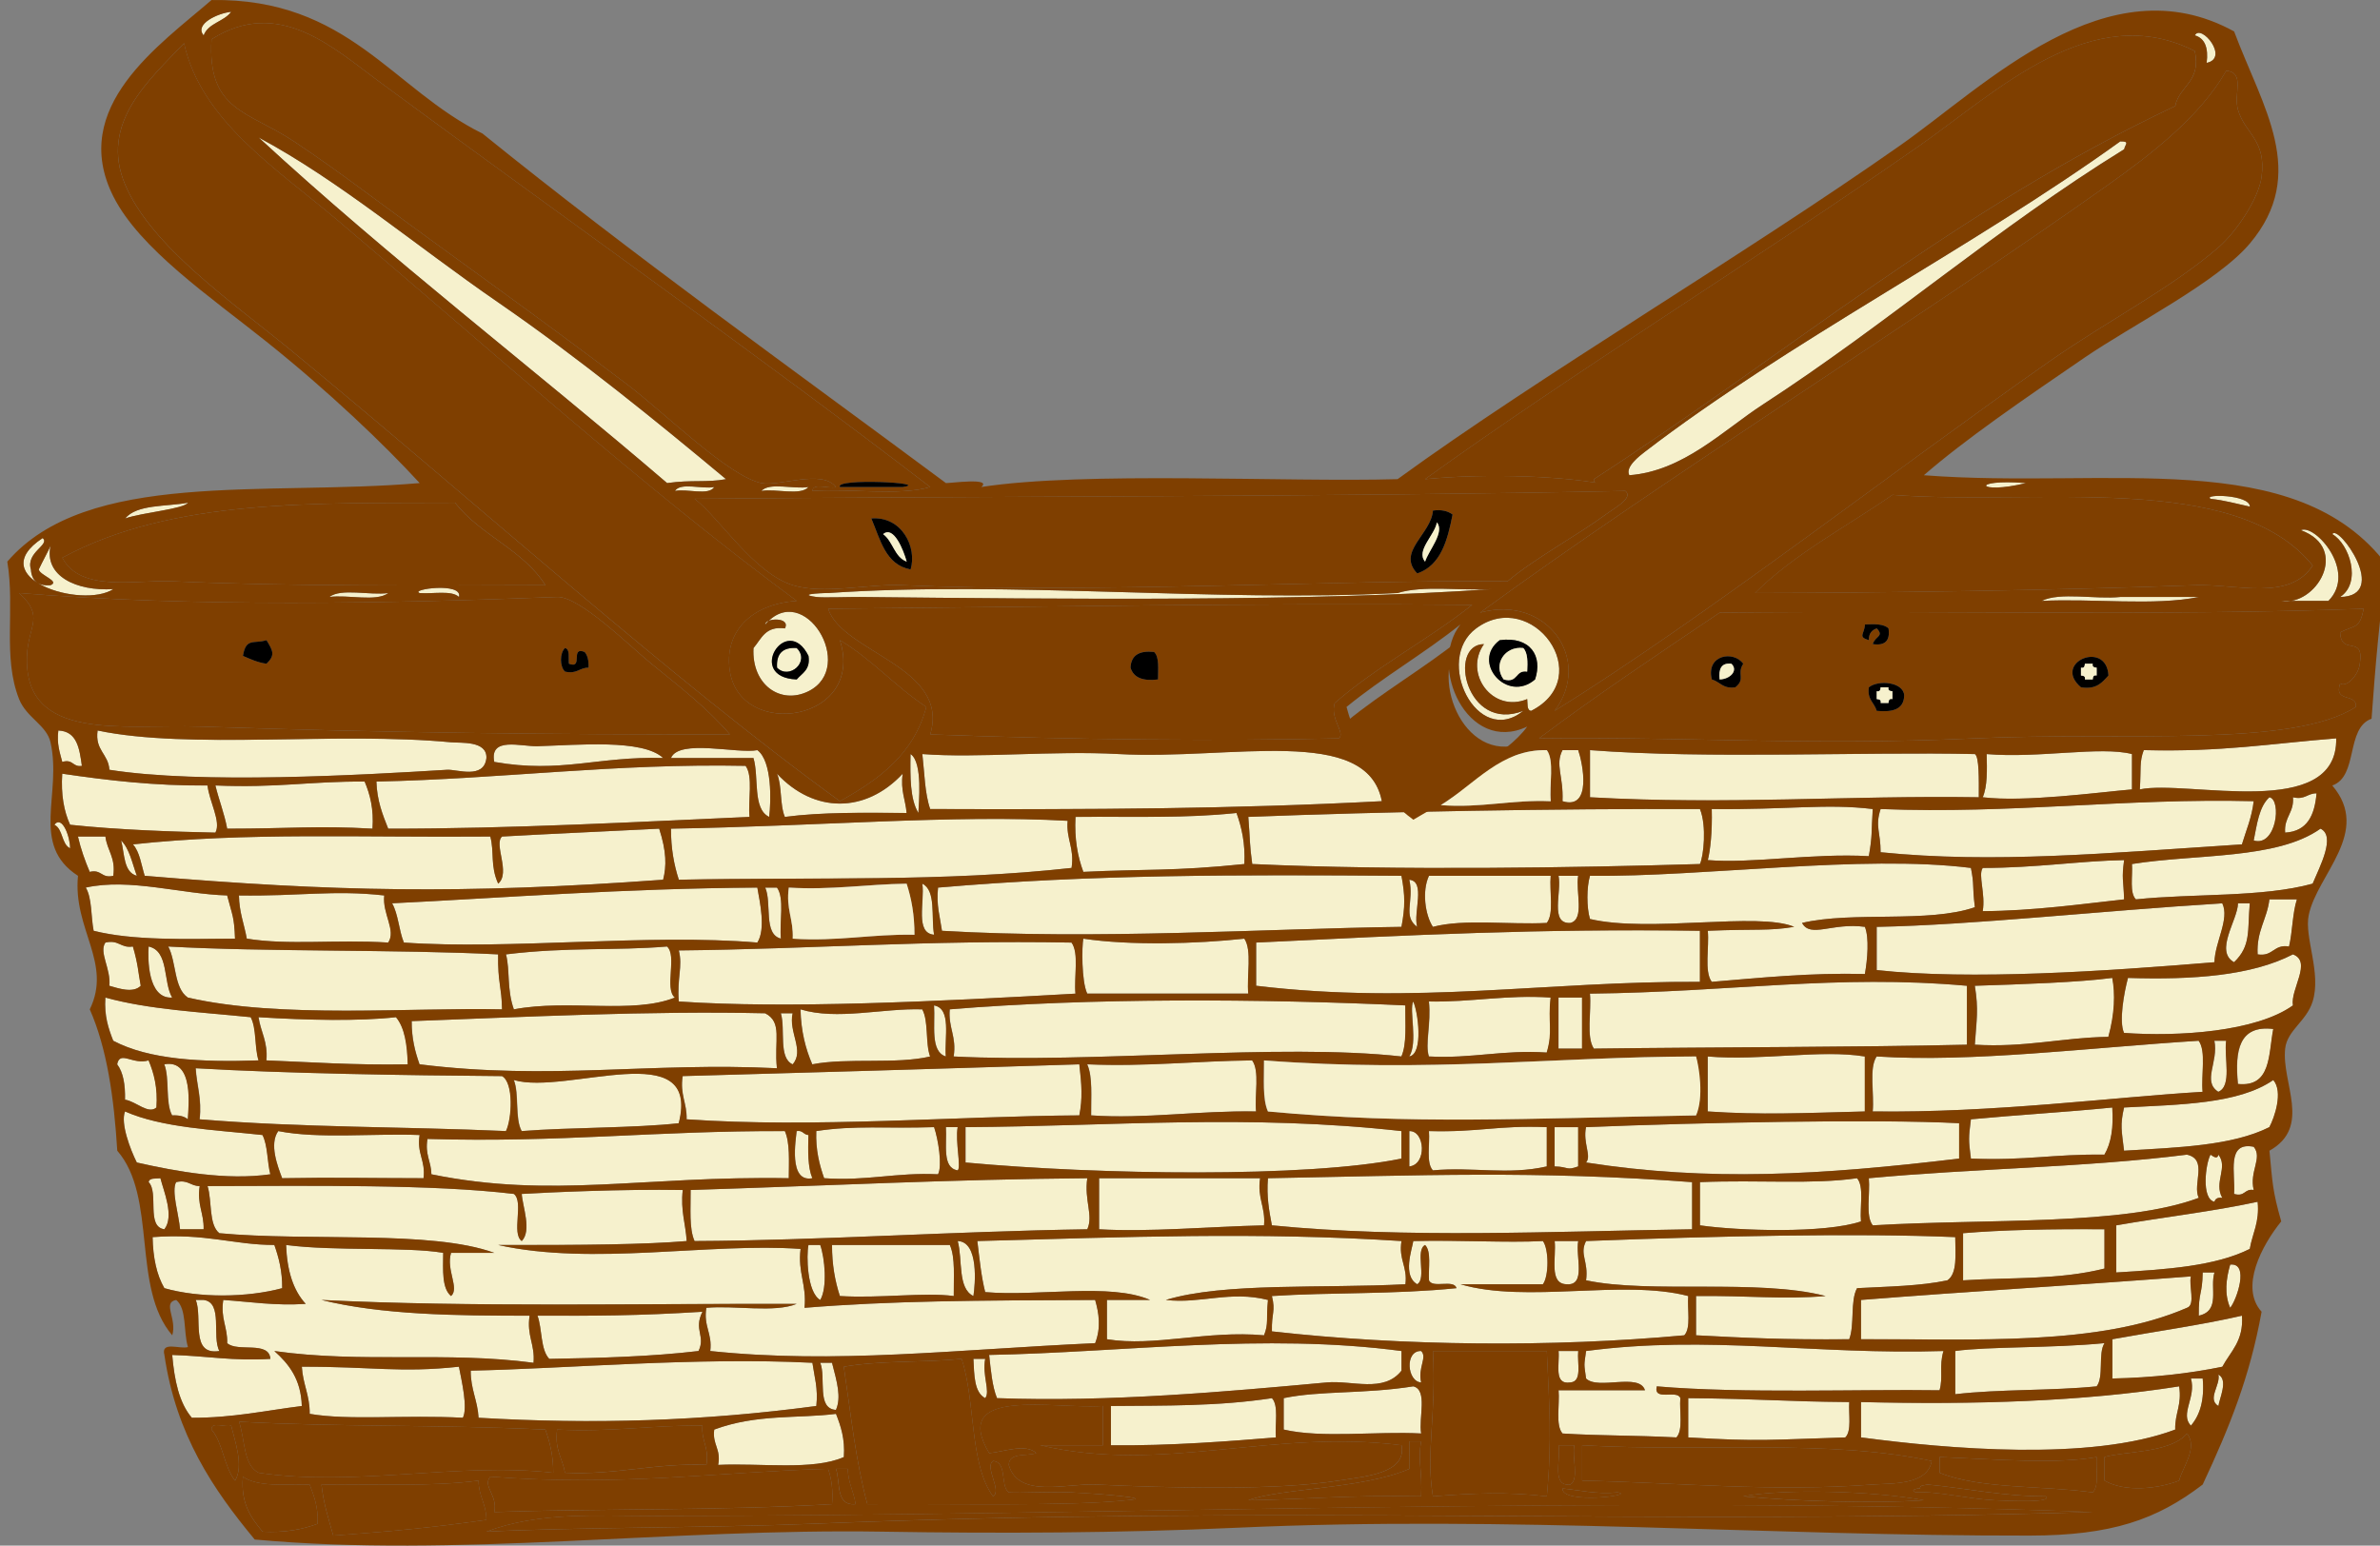 <?xml version="1.0" encoding="UTF-8" standalone="no"?>
<svg width="326.14" xmlns="http://www.w3.org/2000/svg" height="211.81">
 <rect width="100%" height="100%" fill="#808080" stroke="none"/>
 <g fill-rule="evenodd">
  <g fill="#7f3f00">
   <path id="svg_2" d="m127.47 66.739c-4.309 1.252-10.94 0.182-16.146 0.538 0.067-1.188 2.283-0.229 3.229-0.538-1.931-2.491-7.794-0.029-10.226-0.538-4.512-0.944-13.254-9.626-18.298-13.455-13.008-9.873-23.298-17.076-36.595-26.909-2.362-1.747-5.683-4.16-9.149-6.458-6.316-4.188-11.889-4.164-11.302-13.993 9.211-5.85 16.637 1.122 23.142 5.92 24.089 17.766 52.172 37.636 75.345 55.433zm-3.767 0c4.052-0.561-9.421-1.258-8.611 0h8.611z"/>
   <path id="svg_3" d="m109.18 82.346c-6.261 0.434-10.032 4.263-9.149 9.688 1.533 9.412 18.598 6.868 15.069-4.306 4.383 2.613 7.62 6.374 11.84 9.149-1.738 6.514-6.532 9.973-11.84 12.917-23.219-16.81-50.51-41.5-75.345-61.891-7.85-6.445-19.009-14.096-22.604-22.604-3.564-8.435 3.314-14.355 8.073-19.375 2.316 10.565 12.681 17.201 20.989 24.218 20.779 17.551 41.873 36.643 62.967 52.204z"/>
   <path id="svg_4" d="m305.07 9.691c2.644 0.264 0.957 3.158 1.615 5.382 0.97 3.282 3.891 4.066 3.229 9.149-0.384 2.949-3.421 7.525-5.92 9.687-6.506 5.63-15.212 10.056-23.142 15.607-21.005 14.705-47.105 35.024-67.811 47.899 5.271-7.045-1.112-15.999-10.226-13.454 25.806-18.819 59.098-39.518 86.109-58.662 5.911-4.189 12.592-9.367 16.146-15.608z"/>
  </g>
  <g fill="#f6f1cd">
   <path id="svg_5" d="m35.444 18.841c11.052 5.915 21.541 14.832 32.829 22.604 11.086 7.633 21.967 16.511 31.215 24.218-2.739 0.502-4.643 0.055-8.073 0.538-18.547-15.897-38.062-30.826-55.971-47.36z"/>
   <path id="svg_6" d="m290.54 19.379c1.376-0.023 0.656 0.4 0.538 1.076-17.494 10.79-32.31 23.81-49.513 34.982-5.434 3.528-10.896 9.127-18.299 9.688-0.608-1.122 1.404-2.654 2.153-3.229 19.492-14.965 44.844-27.919 65.121-42.517z"/>
  </g>
  <path id="svg_7" d="m115.1 66.739c-0.81-1.258 12.663-0.561 8.611 0h-8.611z"/>
  <g fill="#f6f1cd">
   <path id="svg_8" d="m277.63 66.201c-6.706 1.649-7.842-0.63 0 0z"/>
   <path id="svg_9" d="m92.491 67.277c0.746-1.227 3.746-0.201 5.382-0.538-0.746 1.227-3.746 0.2-5.382 0.538z"/>
   <path id="svg_10" d="m104.33 67.277c1.097-1.235 4.47-0.195 6.458-0.538-1.097 1.235-4.469 0.195-6.458 0.538z"/>
  </g>
  <g fill="#7f3f00">
   <path id="svg_11" d="m222.73 67.277c1.139 0.954-1.479 2.332-2.69 3.229-3.732 2.762-9.786 6.04-13.455 9.149-23.813-0.204-56.863 1.682-82.88 0.538-4.803-0.211-10.84 1.316-15.069 0-5.357-1.667-10.032-9.221-13.455-11.84 40.36-0.365 88.443-0.246 127.55-1.076zm-28.523 11.302c3.215-1.091 4.141-4.47 4.844-8.073-0.625-0.452-1.443-0.71-2.691-0.539-0.229 3.229-4.998 5.654-2.153 8.612zm-69.426-0.538c0.916-3.023-1.185-7.328-5.382-6.996 1.241 2.885 1.918 6.334 5.382 6.996z"/>
   <path id="svg_12" d="m316.91 77.502c-3.221 4.951-10.54 2.479-16.146 2.691-19.016 0.718-43.394 1.057-60.276 1.077 5.391-5.374 12.479-9.049 18.837-13.455 19.555 1.526 47.028-3.394 57.585 9.687z"/>
   <path id="svg_13" d="m74.731 80.193c-16.014 0.044-35.361 0.178-51.127-0.538-4.996-0.227-12.584 1.579-15.069-3.229 15.159-8.19 34.743-7.425 53.818-7.535 3.45 4.444 9.338 6.449 12.378 11.302z"/>
  </g>
  <path id="svg_14" d="m196.36 69.968c1.248-0.171 2.066 0.087 2.691 0.539-0.703 3.603-1.629 6.982-4.844 8.073-2.844-2.959 1.925-5.384 2.153-8.612zm-1.076 6.996c0.47-1.527 2.745-4.04 1.614-5.382-0.262 1.734-2.914 3.872-1.614 5.382z"/>
  <path id="svg_15" d="m119.4 71.044c4.197-0.332 6.298 3.973 5.382 6.996-3.464-0.661-4.141-4.11-5.382-6.996zm4.844 5.92c-0.435-1.562-1.787-4.999-3.229-3.767 1.356 0.976 1.53 3.135 3.229 3.767z"/>
  <g fill="#f6f1cd">
   <path id="svg_16" d="m196.9 71.583c1.131 1.342-1.145 3.855-1.614 5.382-1.3-1.511 1.352-3.649 1.614-5.382z"/>
   <path id="svg_17" d="m121.02 73.197c1.442-1.231 2.794 2.205 3.229 3.767-1.699-0.632-1.873-2.791-3.229-3.767z"/>
   <path id="svg_18" d="m62.891 81.808c-1.019-0.955-3.555-0.392-5.382-0.538-1.452-0.501 5.942-1.55 5.382 0.538z"/>
   <path id="svg_19" d="m204.43 80.731c-24.511 1.728-59.031 1.369-86.648 1.077-1.244-0.013-5.066 0.12-5.92 0-3.247-0.456 2.056-0.568 1.615-0.538 25.031-1.717 52.952 1.286 78.036 0 3.405-1.08 8.664-0.306 12.917-0.539z"/>
  </g>
  <path id="svg_20" fill="#7f3f00" d="m2.615 81.27c24.053 1.953 50.698 1.425 73.731 0.538 3.078-0.119 10.033 6.813 12.917 9.149 3.942 3.193 7.718 6.14 10.764 9.688-25.223 0.016-46.439-0.214-72.655-1.077-10.429-0.343-24.128 2.212-23.68-9.687 0.156-4.157 2.474-5.364-1.077-8.611zm30.676 8.611c1.006 0.429 1.971 0.899 3.229 1.076 1.236-1.183 0.874-1.788 0-3.229-1.74 0.547-2.816-0.382-3.229 2.153zm44.131 2.153c1.645 0.389 1.961-0.55 3.229-0.539 0.041-0.938-0.12-1.674-0.538-2.152-2.047-0.792-0.106 2.406-2.153 1.614-0.092-0.805 0.192-1.986-0.538-2.153-0.736 0.689-0.736 2.541 0 3.23z"/>
  <g fill="#f6f1cd">
   <path id="svg_21" d="m45.131 81.808c1.628-1.242 5.551-0.19 8.073-0.538-1.628 1.242-5.551 0.189-8.073 0.538z"/>
   <path id="svg_22" d="m279.78 82.346c2.52-1.248 7.349-0.186 10.764-0.538h10.764c-6.102 1.254-14.531 0.181-21.528 0.538z"/>
  </g>
  <g fill="#7f3f00">
   <path id="svg_23" d="m201.74 82.884c-5.994 4.769-13.088 8.44-18.836 13.455-0.698 2.169 1.541 4.151 0.538 4.844-15.803 0.375-36.143 0.204-55.971-0.538 2.765-9.278-11.968-11.162-13.993-17.222 28.652-0.248 58.783-0.81 88.262-0.539zm-46.821 8.611c0.407 1.386 1.718 1.87 3.767 1.615-0.005-1.43 0.203-3.074-0.538-3.767-2.009-0.216-3.158 0.429-3.229 2.152z"/>
   <path id="svg_24" d="m323.91 83.422c-0.576 2.756-1.111 2.208-3.229 3.229 0.113 3.325 3.343 0.215 2.691 4.305-0.183 1.621-1.893 3.332-2.691 2.691-0.937 2.731 2.336 1.252 2.153 3.229-8.774 5.637-31.509 3.366-52.204 4.306-22.843 1.038-38.811-0.239-59.738 0 8.002-5.991 16.397-11.587 24.756-17.222 33.894-0.331 58.927 0.496 88.262-0.538zm-67.811 4.306c-0.028-0.926 0.414-1.379 1.076-1.615 1.081 1.098-0.237 1.056-0.538 2.153 1.686 0.25 2.402-0.468 2.153-2.153-0.637-0.62-1.902-0.609-3.229-0.538-0.068 1.347-1.028 1.685 0.538 2.153zm-21.528 5.382c1.126 0.31 1.536 1.334 3.229 1.076 1.456-1.183 0.147-1.788 1.076-3.229-1.33-1.855-5.139-1.221-4.305 2.153zm50.59 1.076c2.138 0.344 2.904-0.683 3.767-1.614-0.26-4.947-7.772-1.773-3.767 1.614zm-29.062 0c-0.258 1.693 0.767 2.104 1.076 3.229 2.186 0.212 3.75-0.197 3.768-2.152-0.143-1.793-3.516-2.136-4.844-1.077z"/>
  </g>
  <path id="svg_25" fill="#f6f1cd" d="m209.82 97.415c-0.631-0.086-0.454-0.981-0.538-1.614-4.743 1.97-8.762-3.519-5.921-7.535-5.045 0.054-2.451 12.202 5.383 9.149-6.33 5.102-12.279-7.005-6.459-11.302 7.661-5.655 16.678 6.651 7.535 11.302zm0.539-4.305c1.082-3.195-0.638-5.945-4.844-5.382-3.963 2.956 1.001 8.702 4.844 5.382z"/>
  <path id="svg_26" d="m255.56 85.575c1.327-0.071 2.593-0.082 3.229 0.538 0.249 1.685-0.468 2.403-2.153 2.153 0.301-1.097 1.619-1.055 0.538-2.153-0.662 0.235-1.104 0.689-1.076 1.615-1.566-0.468-0.606-0.806-0.538-2.153z"/>
  <path id="svg_27" d="m205.51 87.728c4.206-0.563 5.926 2.187 4.844 5.382-3.843 3.32-8.807-2.426-4.844-5.382zm0.538 5.382c2.011 0.575 1.534-1.336 3.229-1.076 0.07-1.327 0.081-2.593-0.538-3.229-2.53-0.307-4.205 2.264-2.691 4.305z"/>
  <path id="svg_28" d="m77.422 88.804c0.73 0.167 0.446 1.348 0.538 2.153 2.047 0.792 0.105-2.406 2.153-1.614 0.418 0.479 0.579 1.215 0.538 2.152-1.268-0.012-1.584 0.927-3.229 0.539-0.736-0.689-0.736-2.541 0-3.23z"/>
  <g fill="#f6f1cd">
   <path id="svg_29" d="m106.48 91.495c-0.123-1.917 0.774-2.813 2.691-2.691 1.895 1.853-1.027 4.399-2.691 2.691z"/>
   <path id="svg_30" d="m208.74 88.804c0.619 0.636 0.608 1.902 0.538 3.229-1.695-0.26-1.219 1.651-3.229 1.076-1.514-2.04 0.161-4.611 2.691-4.305z"/>
  </g>
  <path id="svg_31" d="m238.88 90.957c-0.929 1.441 0.38 2.046-1.076 3.229-1.693 0.258-2.104-0.766-3.229-1.076-0.835-3.374 2.974-4.008 4.305-2.153zm-3.23 2.153c1.45-0.037 2.587-1.23 1.615-2.153-1.417-0.162-1.766 0.745-1.615 2.153z"/>
  <path id="svg_32" d="m288.93 92.572c-0.862 0.931-1.629 1.958-3.767 1.614-4.005-3.387 3.507-6.561 3.767-1.614zm-3.767-1.077v1.077c0.328 0.03 0.637 0.081 0.538 0.538h1.076c0.03-0.328 0.08-0.637 0.538-0.538v-1.077c-0.328-0.03-0.638-0.08-0.538-0.538h-1.076c-0.031 0.328-0.081 0.637-0.538 0.538z"/>
  <g fill="#f6f1cd">
   <path id="svg_33" d="m237.26 90.957c0.972 0.923-0.165 2.116-1.615 2.153-0.152-1.408 0.197-2.315 1.615-2.153z"/>
   <path id="svg_34" d="m285.7 90.957h1.076c-0.1 0.458 0.21 0.508 0.538 0.538v1.077c-0.458-0.099-0.508 0.21-0.538 0.538h-1.076c0.099-0.458-0.21-0.508-0.538-0.538v-1.077c0.457 0.099 0.507-0.21 0.538-0.538z"/>
  </g>
  <path id="svg_35" d="m260.94 95.263c-0.018 1.956-1.582 2.364-3.768 2.152-0.31-1.125-1.334-1.536-1.076-3.229 1.329-1.059 4.702-0.716 4.844 1.077zm-3.767-0.538v1.076c0.329 0.03 0.638 0.081 0.539 0.538h1.076c0.03-0.328 0.08-0.637 0.538-0.538v-1.076c-0.328-0.031-0.638-0.081-0.538-0.539h-1.076c-0.031 0.329-0.081 0.637-0.539 0.539z"/>
  <g fill="#f6f1cd">
   <path id="svg_36" d="m257.71 94.186h1.076c-0.1 0.458 0.21 0.508 0.538 0.539v1.076c-0.458-0.099-0.508 0.21-0.538 0.538h-1.076c0.099-0.458-0.21-0.508-0.539-0.538v-1.076c0.458 0.098 0.508-0.21 0.539-0.539z"/>
   <path id="svg_37" d="m7.997 100.11c2.586 0.104 2.894 2.487 3.229 4.843-1.297 0.221-1.17-0.983-2.691-0.538-0.326-1.288-0.774-2.454-0.538-4.305z"/>
   <path id="svg_38" d="m13.378 100.11c12.601 2.643 32.828 0.131 48.437 1.614 1.331 0.126 4.938-0.251 4.844 2.153-0.319 2.965-4.04 1.533-5.382 1.615-11.796 0.72-33.769 1.982-46.284 0-0.138-2.195-2.006-2.658-1.615-5.382z"/>
   <path id="svg_39" d="m320.14 101.18c0.229 11.394-20.444 5.633-26.909 6.996 0.186-2.871-0.078-3.746 0.538-5.382 10.752 0.272 17.251-0.888 26.371-1.614z"/>
   <path id="svg_40" d="m90.877 103.87c-8.966-0.252-14.007 2.154-23.142 0.538-0.687-3.5 3.641-2.089 5.92-2.153 5.551-0.155 14.399-1.011 17.222 1.615z"/>
   <path id="svg_41" d="m103.79 102.8c2.036 1.51 1.879 7.007 1.615 9.149-2.316-1.092-1.365-5.452-2.153-8.073h-11.302c1.111-2.656 9.171-0.531 11.84-1.076z"/>
   <path id="svg_42" d="m189.36 109.79c-20.276 1.069-39.721 1.154-61.891 1.077-0.744-2.126-0.779-4.962-1.076-7.535 7.575 0.59 17.881-0.495 26.909 0 15.393 0.844 34.032-4.074 36.058 6.458z"/>
   <path id="svg_43" d="m214.12 102.8h2.153c0.603 1.724 1.956 8.251-2.153 6.997 0.15-3.483-1.042-4.96 0-6.997z"/>
   <path id="svg_44" d="m292.16 103.34v4.843c-4.719 0.405-14.701 1.774-20.451 1.077 0.645-1.509 0.592-3.714 0.538-5.92 7.118 0.61 15.62-1.117 19.913 0z"/>
   <path id="svg_45" d="m124.78 103.34c1.733 1.121 1.104 6.924 1.076 8.073-1.153-1.896-1.127-4.971-1.076-8.073z"/>
   <path id="svg_46" d="m102.18 104.95c1.059 1.453 0.32 4.703 0.538 6.997-14.562 0.646-32.737 1.636-49.513 1.614-0.766-1.925-1.538-3.844-1.615-6.458 17.219-0.362 32.652-2.51 50.59-2.153z"/>
   <path id="svg_47" d="m8.535 106.03c6.26 0.916 12.674 1.678 19.913 1.614 0.22 2.155 1.897 4.971 1.077 6.458-5.724-0.119-13.3-0.368-19.913-1.077-0.841-1.85-1.265-4.117-1.077-6.995z"/>
   <path id="svg_48" d="m106.48 106.03c5.078 5.456 12.144 5.456 17.222 0-0.318 2.291 0.387 3.56 0.538 5.382-5.779-0.039-11.609-0.128-16.684 0.538-0.707-1.625-0.369-4.295-1.076-5.92z"/>
   <path id="svg_49" d="m49.975 107.1c0.745 1.767 1.269 3.754 1.077 6.458-7.682-0.441-11.157 0-19.913 0-0.396-2.115-1.122-3.9-1.614-5.92 8.5 0.356 12.907-0.579 20.45-0.538z"/>
   <path id="svg_50" d="m317.45 108.72c-0.256 2.974-1.247 5.211-4.306 5.382-0.167-2.14 1.243-2.704 1.076-4.844 1.645 0.389 1.962-0.55 3.23-0.538z"/>
   <path id="svg_51" d="m310.99 109.26c1.725 0.354 0.941 6.862-2.152 5.92 0.452-2.238 0.737-4.644 2.152-5.92z"/>
   <path id="svg_52" d="m308.84 109.79c-0.261 2.251-1.034 3.989-1.614 5.92-18.566 1.205-34.096 2.644-49.513 1.077 0.004-2.762-0.788-3.531 0-5.92 18.103 0.702 33.292-1.51 51.127-1.077z"/>
   <path id="svg_53" d="m232.96 110.87c0.948 2.325 0.495 6.486 0 7.534-16.377 0.489-41.611 0.926-61.353 0-0.386-2.791-0.274-3.188-0.538-6.458 18.565-0.725 42.238-1.144 61.891-1.076z"/>
   <path id="svg_54" d="m256.64 110.87c-0.216 3.222-0.021 3.536-0.538 6.458-7.707-0.441-16.053 1.045-22.065 0.538 0.339-1.339 0.625-3.875 0.538-6.996 10.39 0.118 15.679-0.778 22.065 0z"/>
   <path id="svg_55" d="m169.45 111.41c0.709 1.982 1.217 4.166 1.076 6.996-9.734 1.017-13.804 0.665-22.065 1.077-0.779-2.091-1.234-4.506-1.076-7.535 8.556-0.07 14.958 0.209 22.065-0.538z"/>
   <path id="svg_56" d="m146.31 112.48c-0.217 2.549 0.961 3.704 0.538 6.458-17.714 1.955-34.987 1.234-53.818 1.615-0.661-2.03-1.085-4.297-1.076-6.997 19.722-0.314 38.89-1.96 54.356-1.076z"/>
   <path id="svg_57" d="m7.458 113.02c1.074-1.384 2.182 1.729 2.153 3.229-1.207-0.586-0.946-2.641-2.153-3.229z"/>
   <path id="svg_58" d="m90.338 113.56c1.008 3.126 1.015 5.12 0.539 6.997-27.75 2.006-45 1.64-71.041-0.538-0.474-1.5-0.671-3.275-1.614-4.306 15.444-1.689 31.292-0.92 48.975-1.076 0.572 2.198-0.035 3.984 1.076 6.458 1.754-1.497-0.661-5.426 0.538-6.458 5.751-0.334 14.234-0.703 21.527-1.077z"/>
   <path id="svg_59" d="m317.99 113.56c2.125 1.006-0.079 5.154-1.077 7.535-6.888 1.902-16.258 1.322-24.218 2.153-0.901-0.893-0.429-3.16-0.538-4.844 8.818-1.408 19.856-0.595 25.833-4.844z"/>
   <path id="svg_60" d="m10.688 114.64h3.767c0.229 1.924 1.434 2.872 1.077 5.382-1.646 0.39-1.583-0.929-3.229-0.538-0.641-1.513-1.212-3.095-1.615-4.844z"/>
   <path id="svg_61" d="m16.607 115.18c1.169 1.163 1.522 3.142 2.153 4.844-1.837-0.495-1.668-2.997-2.153-4.844z"/>
   <path id="svg_62" d="m270.09 118.94c0.496 2.578 0.144 2.039 0.538 5.382-6.4 2.21-16.701 0.521-23.68 2.153 1.143 2.132 4.16-0.081 8.61 0.539 0.603 1.483 0.358 4.449 0 6.458-7.538-0.183-14.194 0.516-20.989 1.076-1.059-1.452-0.32-4.703-0.538-6.996 6.655-0.274 8.298 0.048 11.84-0.538-4.9-2.094-19.844 0.847-27.985-1.077-0.469-1.557-0.469-4.364 0-5.92 15.551 0.184 37.221-2.951 52.204-1.077z"/>
   <path id="svg_63" d="m291.08 117.87c-0.349 2.636-0.094 2.528 0 5.382-5.591 0.608-12.475 1.587-19.375 1.615 0.411-2.346-0.666-4.985 0-5.92 7.428-0.011 13.32-0.976 19.375-1.077z"/>
   <path id="svg_64" d="m192.06 120.02c0.511 2.741 0.511 4.255 0 6.997-18.763 0.252-41.866 1.781-62.967 0.538-0.266-1.888-0.803-3.503-0.539-5.92 21.01-1.816 41.104-1.776 63.506-1.615z"/>
   <path id="svg_65" d="m212.51 120.02c-0.198 2.133 0.493 5.158-0.538 6.458-5.114 0.268-11.354-0.591-15.607 0.539-1.061-1.628-1.52-4.888-0.538-6.997h16.683z"/>
   <path id="svg_66" d="m213.58 120.02h2.691c-0.375 2.137 0.938 5.961-1.076 6.458-2.852 0.161-1.155-4.227-1.615-6.458z"/>
   <path id="svg_67" d="m193.13 120.56c2.297 0.214 0.513 4.51 1.076 6.458-2.02-1.495-0.397-3.454-1.076-6.458z"/>
   <path id="svg_68" d="m11.764 121.63c6.007-1.338 13.093 0.896 19.375 1.076 0.726 2.808 0.963 2.857 1.077 5.92-6.859 0.042-13.928 0.293-19.375-1.076-0.384-1.95-0.204-4.461-1.077-5.92z"/>
   <path id="svg_69" d="m126.4 121.1c1.927 0.943 1.185 4.555 1.614 6.997-2.656-0.215-1.258-4.483-1.614-6.997z"/>
   <path id="svg_70" d="m103.79 121.63c0.349 2.026 1.184 5.684 0 7.534-14.923-1.253-34.036 1.021-48.437 0-0.685-1.647-0.763-3.901-1.614-5.382 14.988-0.734 31.522-2.037 50.051-2.152z"/>
   <path id="svg_71" d="m104.87 121.63h1.614c1.06 1.452 0.32 4.703 0.539 6.996-2.447-0.604-1.215-4.885-2.153-6.996z"/>
   <path id="svg_72" d="m52.666 122.71c-0.284 2.507 1.671 4.799 0.539 6.458-7.162-0.458-13.625 0.396-19.375-0.538-0.354-1.978-1.045-3.619-1.076-5.92 8.371 0.125 12.927-0.777 19.912 0z"/>
   <path id="svg_73" d="m310.99 123.25h3.768c-0.612 1.899-0.594 4.429-1.076 6.458-2.142-0.348-2.164 1.424-4.306 1.077-0.172-3.222 1.292-4.808 1.614-7.535z"/>
   <path id="svg_74" d="m304.54 123.79c1.033 2.155-1.008 5.287-1.076 8.073-14.986 1.237-33.434 2.486-46.284 1.077v-5.92c13.315-0.264 30.143-2.162 47.36-3.23z"/>
   <path id="svg_75" d="m306.69 123.79h1.614c-0.325 3.765 0.191 5.821-2.153 8.073-2.728-1.516 0.506-5.791 0.539-8.073z"/>
   <path id="svg_76" d="m232.96 127.55v6.996c-21.058-0.106-38.835 3.177-60.814 0.538v-5.92c21.735-1.06 38.486-1.914 60.814-1.614z"/>
   <path id="svg_77" d="m148.46 128.63c6.415 0.969 15.604 0.711 22.065 0 1.083 1.608 0.305 5.078 0.539 7.535h-22.066c-0.812-1.72-0.742-6.517-0.538-7.535z"/>
   <path id="svg_78" d="m14.455 129.17c1.867-0.432 2.069 0.802 3.768 0.538 0.718 2.438 0.723 3.501 1.076 5.382-1.059 1.068-3.074 0.343-4.305 0 0.243-2.319-1.468-4.599-0.539-5.92z"/>
   <path id="svg_79" d="m146.85 129.17c1.06 1.452 0.32 4.703 0.538 6.997-19.146 1.092-39.77 2.081-54.356 1.076-0.266-3.199 0.565-4.799 0-6.996 18.236-0.189 33.863-1.441 53.818-1.077z"/>
   <path id="svg_80" d="m20.375 129.71c2.812 0.596 1.97 4.847 3.229 6.997-3.399 0.213-3.338-5.445-3.229-6.997z"/>
   <path id="svg_81" d="m23.065 129.71c13.235 0.754 31.483 0.377 45.208 1.077-0.061 3.913 0.481 4.362 0.538 7.535-12.423-0.286-30.364 1.308-43.055-1.615-1.937-1.292-1.564-4.894-2.691-6.997z"/>
   <path id="svg_82" d="m91.415 129.71c1.429 1.262-0.398 5.78 1.076 6.997-5.781 2.314-14.551 0.188-22.065 1.615-0.988-2.823-0.505-5.29-1.076-7.535 8.574-1.043 14.893-0.472 22.065-1.077z"/>
   <path id="svg_83" d="m314.22 137.78c-5.062 3.615-15.698 4.304-23.142 3.768-0.728-1.542 0.004-5.537 0.538-7.535 8.89 0.278 16.926-0.295 22.604-3.229 2.669 0.996-0.373 4.79 0 6.996z"/>
   <path id="svg_84" d="m289.47 134.01c0.41 2.139 0.338 4.919-0.538 8.073-6.352 0.106-11.414 1.502-18.298 1.077 0.234-3.465 0.532-4.753 0-8.073 6.529-0.206 14.306-0.474 18.836-1.077z"/>
   <path id="svg_85" d="m269.55 135.09v8.073c-15.141 0.357-33.884 0.316-51.128 0.538-1.082-1.609-0.304-5.078-0.538-7.535 19.615-0.227 33.748-2.67 51.666-1.076z"/>
   <path id="svg_86" d="m14.455 136.7c5.897 1.638 13.07 1.999 19.913 2.691 0.819 1.513 0.512 4.152 1.076 5.92-7.809 0.274-14.981-0.088-19.913-2.691-0.656-1.676-1.253-3.412-1.076-5.92z"/>
   <path id="svg_87" d="m212.51 136.7c-0.398 3.397 0.343 4.62-0.538 7.535-5.966-0.404-10.267 0.855-16.146 0.538-0.56-1.687 0.331-4.516 0-7.535 5.857 0.115 10.538-0.944 16.684-0.538z"/>
   <path id="svg_88" d="m213.58 136.7h3.229v6.997h-3.229v-6.997z"/>
   <path id="svg_89" d="m192.59 137.78c-0.029 2.482 0.239 5.262-0.538 6.997-16.669-1.861-42.307 0.978-61.353 0 0.422-2.754-0.755-3.909-0.538-6.458 19.049-1.587 42.662-1.464 62.429-0.539z"/>
   <path id="svg_90" d="m193.67 137.24c0.635 1.198 1.474 7.196-0.538 7.535 1.214-1.929-0.041-6.374 0.538-7.535z"/>
   <path id="svg_91" d="m128.01 137.78c2.426 0.445 1.415 4.326 1.615 6.997-2.177-0.694-1.435-4.306-1.615-6.997z"/>
   <path id="svg_92" d="m106.48 146.39c-17.395-0.861-31.029 1.69-48.975-0.538-0.609-1.723-1.094-3.569-1.076-5.92 15.273-0.562 32.403-1.433 48.437-1.076 2.423 1.245 1.206 3.715 1.614 7.534z"/>
   <path id="svg_93" d="m109.71 138.32c5.018 1.53 11.248-0.176 16.684 0 0.894 1.617 0.405 4.617 1.076 6.458-4.636 1.104-11.349 0.133-16.146 1.076-0.924-2.124-1.549-4.55-1.614-7.534z"/>
   <path id="svg_94" d="m107.02 138.86h1.614c-0.59 2.586 1.662 5.124 0 6.996-1.986-0.883-0.968-4.771-1.614-6.996z"/>
   <path id="svg_95" d="m35.444 139.39c6.72 0.423 13.89 0.562 18.836 0 1.225 1.466 1.538 3.844 1.615 6.458-7.298 0.144-13.792-0.323-19.375-0.538 0.226-2.558-0.782-3.882-1.076-5.92z"/>
   <path id="svg_96" d="m311.53 141.01c-0.677 3.449-0.245 8.006-4.843 7.535-0.449-4.575 0.146-8.106 4.843-7.535z"/>
   <path id="svg_97" d="m301.31 142.62c1.059 1.453 0.32 4.703 0.538 6.997-12.529 0.754-28.673 2.907-45.208 2.69 0.234-2.457-0.544-5.926 0.538-7.534 13.142 0.844 28.93-1.197 44.132-2.153z"/>
   <path id="svg_98" d="m303.46 142.62h1.614c-0.296 2.394 0.834 6.216-1.076 6.997-2.244-1.439 0.051-4.071-0.538-6.997z"/>
   <path id="svg_99" d="m255.56 144.78v7.534c-8.63 0.222-14.081 0.498-21.527 0v-7.534c7.467 0.615 15.464-0.989 21.527 0z"/>
   <path id="svg_100" d="m20.375 145.31c0.746 1.767 1.269 3.754 1.077 6.458-1.131 0.973-2.757-0.821-4.306-1.076 0.04-2.013-0.226-3.72-1.076-4.844 0.367-1.962 2.142 0.116 4.305-0.538z"/>
   <path id="svg_101" d="m171.6 145.31c1.059 1.452 0.32 4.703 0.538 6.996-7.946-0.129-15.232 1.054-22.604 0.539-0.03-2.482 0.238-5.262-0.539-6.997 8.061 0.346 14.969-0.46 22.605-0.538z"/>
   <path id="svg_102" d="m22.527 145.85c4.116-0.762 3.316 5.842 3.229 7.535-0.479-0.419-1.215-0.579-2.152-0.538-0.961-1.731-0.313-5.07-1.077-6.997z"/>
   <path id="svg_103" d="m147.92 145.85c0.323 2.798 0.459 4.642 0 6.997-16.531 0.094-36.521 1.759-53.818 0.538 0.067-2.221-0.936-3.37-0.539-5.921 20.17-0.568 34.168-0.967 54.357-1.614z"/>
   <path id="svg_104" d="m26.833 146.39c12.325 0.719 28.595 0.973 41.978 1.076 1.639 0.894 1.353 5.906 0.539 7.535-13.881-0.626-27.835-0.452-41.979-1.614 0.322-2.834-0.399-4.624-0.538-6.997z"/>
   <path id="svg_105" d="m93.029 153.92c-5.99 0.671-14.875 0.558-21.527 1.076-0.961-1.73-0.313-5.068-1.076-6.996 7.218 2.125 25.699-6.245 22.603 5.92z"/>
   <path id="svg_106" d="m311.53 148c1.394 1.604 0.161 5.16-0.538 6.458-5.134 2.579-12.644 2.784-19.912 3.229-0.323-2.729-0.564-3.479 0-5.92 7.66-0.412 15.682-0.463 20.45-3.767z"/>
   <path id="svg_107" d="m289.47 151.77c0.192 2.704-0.143 4.881-1.076 6.458-7.135-0.094-10.526 0.838-18.298 0.539-0.33-2.617-0.33-2.765 0-5.382 6.392-0.603 13.012-0.981 19.374-1.615z"/>
   <path id="svg_108" d="m17.146 152.31c5.104 2.252 12.203 2.508 18.836 3.229 0.733 1.42 0.636 3.669 1.077 5.382-5.999 0.865-12.805-0.373-18.298-1.614-0.899-1.794-2.264-5.382-1.615-6.997z"/>
   <path id="svg_109" d="m192.06 155v3.768c-12.915 2.648-41.513 2.229-59.738 0.538v-4.844c20.046-0.128 38.714-1.815 59.738 0.538z"/>
   <path id="svg_110" d="m268.48 153.92v4.844c-18.99 2.267-34.202 3.174-51.128 0.538 0.804-0.868-0.464-2.698 0-4.844 15.514-0.637 39.856-1.134 51.128-0.538z"/>
   <path id="svg_111" d="m128.01 154.46c0.568 1.655 1.157 5.313 0.538 6.458-5.662-0.28-9.811 0.953-15.607 0.538-0.649-1.862-1.173-3.851-1.077-6.458 5.26-0.814 9.645-0.327 16.146-0.538z"/>
   <path id="svg_112" d="m129.63 154.46h1.614c-0.352 1.997 0.519 5.539 0 5.92-2.171-0.34-1.461-3.562-1.614-5.92z"/>
   <path id="svg_113" d="m211.97 154.46v5.382c-5.333 1.218-10.142 0.031-15.607 0.538-0.955-1.019-0.392-3.555-0.538-5.382 6.91 0.186 9.316-0.805 16.145-0.538z"/>
   <path id="svg_114" d="m213.04 154.46h3.229v5.382c-1.695 0.604-1.219 0.049-3.229 0v-5.382z"/>
   <path id="svg_115" d="m38.135 155c5.542 1.096 12.98 0.295 19.375 0.538-0.416 2.568 0.842 3.464 0.538 5.92-7.64-0.006-12.085-0.134-19.375 0-0.606-1.617-1.808-4.662-0.538-6.458z"/>
   <path id="svg_116" d="m107.56 155c0.716 1.616 0.547 4.117 0.538 6.458-19.894-0.343-32.468 2.842-48.975-0.538-0.022-1.771-0.909-2.68-0.538-4.844 18.287 0.535 31.102-1.139 48.975-1.076z"/>
   <path id="svg_117" d="m109.18 155c0.869-0.151 0.927 0.509 1.615 0.538-0.054 2.206-0.106 4.411 0.538 5.92-3.338 0.646-2.239-5.406-2.153-6.458z"/>
   <path id="svg_118" d="m193.13 155c2.171-0.065 2.425 4.598 0 4.844v-4.844z"/>
   <path id="svg_119" d="m308.84 157.15c1.248 1.518-0.621 3.364 0 5.92-1.297-0.22-1.17 0.983-2.691 0.539 0.199-2.851-1.097-7.196 2.691-6.459z"/>
   <path id="svg_120" d="m299.69 158.23c2.931 0.654 0.713 4.053 1.615 5.921-10.291 3.847-28.76 2.824-44.67 3.767-1.031-1.301-0.339-4.324-0.538-6.458 14.268-1.34 29.745-1.471 43.593-3.23z"/>
   <path id="svg_121" d="m302.92 158.23c0.479 0.331 0.963 0.651 1.076 0 1.388 1.753-0.671 3.797 0.538 5.921-0.626-0.088-0.957 0.118-1.076 0.538-1.834-0.389-1.211-5.259-0.538-6.459z"/>
   <path id="svg_122" d="m231.88 162v6.458c-19.196 0.287-39.295 1.276-57.586-0.538-0.365-1.967-0.751-3.913-0.538-6.458 20.795-0.374 36.708-1.083 58.124 0.538z"/>
   <path id="svg_123" d="m20.375 162c0.087-0.631 0.981-0.454 1.615-0.538 0.431 1.742 1.939 5.21 0.538 6.996-2.526-0.345-0.732-5.009-2.153-6.458z"/>
   <path id="svg_124" d="m149 161.46c-0.449 3.016 0.864 5.098 0 6.996-18.43 0.288-37.08 1.547-53.818 1.615-0.777-1.735-0.509-4.515-0.538-6.997 18.09-0.566 35.843-1.47 54.356-1.614z"/>
   <path id="svg_125" d="m150.62 161.46h22.065c-0.423 2.755 0.755 3.909 0.538 6.458-7.44 0.175-15.846 0.943-22.604 0.538 0.001-2.332 0.001-4.664 0.001-6.996z"/>
   <path id="svg_126" d="m254.48 161.46c0.997 1.155 0.363 3.942 0.538 5.92-4.955 1.674-16.802 1.296-22.065 0.538v-5.92c8.164-0.336 15.381 0.345 21.527-0.538z"/>
   <path id="svg_127" d="m24.142 162c1.645-0.389 1.961 0.551 3.229 0.538-0.397 2.55 0.605 3.7 0.538 5.92h-3.229c-0.174-2.049-1.212-5.257-0.538-6.458z"/>
   <path id="svg_128" d="m28.447 162.54c14.185-0.023 30.889-0.265 41.979 1.077 1.405 1.106-0.379 5.402 1.076 6.458 1.403-1.438 0.108-4.745 0-6.458 3.54-0.207 13.685-0.684 22.065-0.539-0.322 2.834 0.399 4.624 0.539 6.997-5.59 0.468-13.965 0.568-25.833 0.538 12.965 2.888 28.879-0.344 41.44 0.538-0.406 3.276 0.86 4.88 0.539 8.072 11.937-0.972 23.325-1.006 39.826-1.076 0.511 1.784 0.835 3.785 0 5.92-19.316 0.882-35.57 2.882-52.742 1.076 0.303-2.456-0.954-3.352-0.538-5.92 3.951-0.354 9.322 0.712 12.378-0.538-21.767-0.062-44.529 0.479-65.12-0.538 8.201 2.024 18.275 2.176 28.524 2.153-0.422 2.754 0.755 3.909 0.538 6.458-11.939-1.604-23.551 0.09-35.52-1.615 1.994 1.773 3.661 3.874 3.767 7.535-4.943 0.617-9.487 1.636-15.069 1.614-1.738-2.029-2.392-5.143-2.691-8.61 4.546 0.118 8.461 0.867 13.455 0.538-0.171-2.521-4.506-0.877-5.92-2.153 0.067-2.22-0.935-3.37-0.538-5.92 3.696 0.25 7.085 0.809 11.302 0.538-1.728-1.859-2.569-4.605-2.691-8.072 6.671 0.877 16.48 0.214 21.527 1.076-0.019 2.351-0.198 4.862 1.077 5.92 1.195-1.058-0.706-3.569 0-5.92h5.92c-8.665-3.152-25.359-1.543-37.673-2.691-1.492-1.2-0.975-4.409-1.617-6.458z"/>
   <path id="svg_129" d="m309.38 164.69c0.285 2.796-0.71 4.312-1.076 6.458-4.778 2.397-11.541 2.811-18.298 3.229v-6.458c6.412-1.122 13.183-1.885 19.374-3.229z"/>
   <path id="svg_130" d="m288.39 168.46v5.382c-6.34 1.592-12.871 1.184-19.374 1.615v-6.459c5.338-0.459 12.163-0.594 19.374-0.538z"/>
   <path id="svg_131" d="m192.06 170.07c-0.415 2.568 0.842 3.464 0.538 5.92-11.32 0.603-24.851-0.279-32.829 2.152 4.713 0.566 8.813-1.318 13.993 0-0.269 2.679 0.11 3.206-0.538 4.844-7.88-0.707-15.015 1.605-21.527 0.538v-5.382h5.92c-5.5-2.393-15.342-0.444-22.604-1.076-0.548-2.144-0.784-4.598-1.077-6.996 20.706-0.561 38.396-1.266 58.124 0z"/>
   <path id="svg_132" d="m267.94 169.53c0.015 2.346 0.321 4.984-1.076 5.92-3.694 0.79-8.122 0.848-12.378 1.076-0.961 1.729-0.313 5.068-1.076 6.996-8.839 0.087-14.452-0.192-20.989-0.538v-5.382c7.324-0.077 11.883 0.5 17.76 0-9.335-2.404-24.076-0.285-32.829-2.152 0.362-2.622-0.947-3.57 0-5.382 17.67-0.688 37.196-1.114 50.588-0.538z"/>
   <path id="svg_133" d="m20.913 169.53c7.266-0.557 11.118 1.075 16.684 1.076 0.609 1.723 1.094 3.569 1.076 5.92-4.818 1.302-11.379 1.364-16.146 0-1.056-1.814-1.556-4.183-1.614-6.996z"/>
   <path id="svg_134" d="m131.24 170.07c2.935 0.085 2.39 6.017 2.153 7.534-2.197-1.032-1.459-4.998-2.153-7.534z"/>
   <path id="svg_135" d="m193.67 170.07c6.414-0.155 12.711 0.258 17.76 0 0.833 1.102 0.833 4.817 0 5.92h-11.302c9.051 2.67 22.258-0.728 31.215 1.614-0.146 1.827 0.416 4.363-0.538 5.382-18.018 1.657-38.595 1.491-56.51-0.538-0.06-2.669 0.528-2.645 0-4.844 8.173-0.528 16.685-0.202 25.295-1.076-0.337-1.278-3.312 0.083-3.768-1.076-0.11-1.685 0.363-3.951-0.538-4.844-1.406 0.746 0.262 4.567-1.076 5.382-2.043-1.166-0.722-4.736-0.538-5.92z"/>
   <path id="svg_136" d="m213.04 170.07h3.229c-0.398 2.112 1.136 6.158-1.614 5.92-2.436-0.075-1.373-3.65-1.615-5.92z"/>
   <path id="svg_137" d="m110.79 170.61h1.614c0.625 1.751 1.011 5.856 0 7.534-1.821-1.032-1.908-6.118-1.614-7.534z"/>
   <path id="svg_138" d="m114.02 170.61h16.146c0.777 1.734 0.509 4.514 0.538 6.996-4.035-0.546-10.105 0.345-15.607 0-0.662-2.03-1.086-4.296-1.077-6.996z"/>
   <path id="svg_139" d="m305.61 173.3c2.673-0.31 0.886 4.88 0 5.92-0.827-1.881-0.556-3.994 0-5.92z"/>
   <path id="svg_140" d="m301.84 174.38h1.614c-0.666 2.122 0.88 5.254-2.152 5.921-0.038-3.37 0.495-2.823 0.538-5.921z"/>
   <path id="svg_141" d="m300.23 174.91c-0.327 1.286 0.676 3.904-0.538 4.305-12.146 5.272-28.956 4.249-44.669 4.306v-5.382c14.957-1.189 30.226-2.066 45.207-3.229z"/>
   <path id="svg_142" d="m26.833 178.14h1.076c2.701 0.349 1.091 5.009 2.153 6.996-4.037 0.629-2.271-4.545-3.229-6.996z"/>
   <path id="svg_143" d="m96.259 179.76c-1.247 2.491 0.472 3.319-0.539 5.382-6.41 0.767-13.397 0.955-20.451 1.077-1.228-1.284-0.942-4.082-1.615-5.92 7.691 0.027 13.715 0.023 22.605-0.539z"/>
   <path id="svg_144" d="m307.23 180.3c0.247 3.476-1.562 4.896-2.691 6.996-4.613 0.947-9.622 1.5-15.069 1.614v-5.382c5.916-1.08 12.072-1.92 17.76-3.228z"/>
   <path id="svg_145" d="m192.06 185.14v2.691c-2.432 3.096-6.782 1.3-10.225 1.614-13.656 1.249-29.776 2.724-45.208 2.153-0.669-1.663-0.838-3.826-1.076-5.92 18.477-0.35 37.615-3.041 56.509-0.538z"/>
   <path id="svg_146" d="m266.32 185.14c-0.638 2.153-0.005 3.536-0.538 5.382-10.793-0.165-27.009 0.471-38.749-0.538-0.496 2.11 2.839 0.391 3.229 1.615-0.146 1.827 0.417 4.363-0.538 5.382-6.231-0.314-10.196-0.206-15.607-0.538-0.997-1.156-0.362-3.942-0.538-5.921h11.841c-0.774-2.454-6.464 0.006-8.073-1.614-0.295-2.146-0.295-1.62 0-3.768 16.728-2.224 31.428 0.554 48.973 0z"/>
   <path id="svg_147" d="m288.39 184.06c-0.914 1.418-0.054 4.61-1.076 5.92-6.194 0.623-13.271 0.364-19.375 1.077v-5.921c4.443-0.63 13.218-0.372 20.451-1.076z"/>
   <path id="svg_148" d="m194.75 185.14c0.879 0.871-0.48 2.252 0 4.306-1.93-0.099-2.283-4.383 0-4.306z"/>
  </g>
  <path id="svg_149" fill="#7f3f00" d="m196.36 185.14h15.607c0.309 6.869 0.741 12.28 0 19.913-5.509-0.636-10.027-0.426-15.607 0-1.007-6.048 0.498-11.038 0-19.913z"/>
  <g fill="#f6f1cd">
   <path id="svg_150" d="m213.58 185.14h2.691c-0.167 1.627 0.598 4.187-1.076 4.306-2.333 0.36-1.449-2.499-1.615-4.306z"/>
   <path id="svg_151" d="m111.33 186.75c0.265 1.887 0.802 3.503 0.538 5.92-15.586 2.087-30.526 2.536-46.284 1.614-0.131-2.38-1.102-3.921-1.076-6.458 12.847-0.255 30.937-1.883 46.822-1.076z"/>
  </g>
  <path id="svg_152" fill="#7f3f00" d="m131.78 186.22c1.928 5.786 1.038 14.39 4.305 18.836 1.281-0.745-1.222-4.039 0-4.844 1.988 0.165 0.943 3.362 2.153 4.306 1.818 0.114 5.47-0.143 8.611 0 3.111 0.142 11.951 0.79 7.534 1.076-7.877 0.844-23.591 0.455-35.52 0.538-1.583-5.771-2.282-12.428-3.229-18.836 4.869-0.871 10.927-0.555 16.146-1.076z"/>
  <g fill="#f6f1cd">
   <path id="svg_153" d="m133.39 186.22h1.615c-0.439 2.241 0.732 4.491 0 5.382-1.529-0.804-1.497-3.168-1.615-5.382z"/>
   <path id="svg_154" d="m112.4 186.75h1.615c0.687 2.647 1.293 4.708 0.538 6.458-2.7-0.171-1.327-4.414-2.153-6.458z"/>
   <path id="svg_155" d="m41.364 187.29c9.618-0.021 13.483 0.863 21.527 0 0.384 1.991 1.237 5.631 0.538 6.996-7.907-0.421-15.685 0.393-20.989-0.538 0.026-2.537-0.945-4.078-1.076-6.458z"/>
   <path id="svg_156" d="m304 188.37c1.388 0.739 0.119 3.298 0 4.306-1.592-0.944 0.311-2.867 0-4.306z"/>
   <path id="svg_157" d="m300.23 188.91h1.615c0.261 2.952-0.377 5.005-1.615 6.458-1.551-1.588 0.756-3.882 0-6.458z"/>
   <path id="svg_158" d="m194.75 196.44c-6.124-0.335-13.601 0.684-18.837-0.539v-4.305c5.055-1.049 10.988-0.543 17.761-1.615 2.015 0.497 0.701 4.323 1.076 6.459z"/>
   <path id="svg_159" d="m298.62 189.98c0.397 2.551-0.605 3.7-0.538 5.92-11.613 4.375-31.219 2.652-43.055 1.077v-4.844c15.624 0.377 30.428-0.07 43.593-2.153z"/>
   <path id="svg_160" d="m174.3 191.6c0.955 1.019 0.393 3.555 0.538 5.382-5.906 0.484-14.515 1.173-22.604 1.076v-5.382c7.348-0.069 14.669 0.059 22.066-1.076z"/>
   <path id="svg_161" d="m231.34 191.6c10.52 0.099 12.575 0.453 22.065 0.538-0.11 1.684 0.362 3.95-0.538 4.844-10.026 0.302-11.782 0.597-21.527 0v-5.382z"/>
  </g>
  <path id="svg_162" fill="#7f3f00" d="m151.15 192.67v5.382h-8.611c16.76 3.937 31.742-2.256 49.513 0 0.746 3.896-5.058 4.275-8.61 4.844-8.661 1.385-23.122 1.015-33.367 0.538-3.831-0.179-10.542 1.959-11.84-2.691 0.042-1.752 2.439-1.148 3.767-1.614-1.438-1.402-4.745-0.107-6.458 0-5.428-9.197 8.941-5.981 15.606-6.459z"/>
  <path id="svg_163" fill="#f6f1cd" d="m114.56 193.75c0.657 1.676 1.253 3.411 1.077 5.92-4.224 1.875-11.403 0.797-17.222 1.076 0.422-2.216-0.826-2.762-0.538-4.844 5.845-2.161 11.402-1.486 16.683-2.152z"/>
  <g fill="#7f3f00">
   <path id="svg_164" d="m32.753 194.83c13.695 0.737 26.846 0.376 41.979 1.076 0.609 1.724 1.094 3.57 1.076 5.921-12.921-1.484-27.106 1.963-40.364 0-2.149-1.081-1.853-4.605-2.691-6.997z"/>
   <path id="svg_165" d="m28.986 195.9c-0.091-1.167 1.909-0.243 2.691-0.538 0.486 2.046 1.77 5.489 0.538 7.535-1.533-1.876-1.652-5.165-3.229-6.997z"/>
   <path id="svg_166" d="m96.259 195.36c-0.179 2.152 0.959 2.987 0.538 5.382-6.985-0.283-12.51 1.419-19.375 1.077-0.341-1.991-1.46-3.204-1.077-5.921 7.216 0.4 13.011-0.623 19.914-0.538z"/>
   <path id="svg_167" d="m299.69 196.44c1.558 1.943-0.657 4.703-1.076 6.458-2.873 1.134-7.442 1.624-10.226 0v-3.229c2.634-0.819 9.022-0.494 11.302-3.229z"/>
   <path id="svg_168" d="m193.13 197.52h1.614c-0.479 2.725 0.177 4.008 0 7.534-10.351-0.186-15.023 0.396-23.68 0.538 4.446-1.682 15.657-1.512 22.065-4.306 0.001-1.255 0.001-2.511 0.001-3.766z"/>
   <path id="svg_169" d="m213.58 198.06h2.153c-0.338 1.636 0.688 4.636-0.538 5.382-2.632 0.299-1.285-3.379-1.615-5.382z"/>
   <path id="svg_170" d="m264.71 200.21c-0.58 3.36-5.528 3.04-8.073 3.229-13.829 1.027-25.98-0.225-39.825-0.538v-4.844c16.873 0.952 33.761-0.868 47.898 2.153z"/>
   <path id="svg_171" d="m265.79 199.67c8.047 0.323 15.957 0.994 21.527 0-0.11 1.685 0.363 3.951-0.538 4.844-6.929-0.965-15.367-0.42-20.989-2.69v-2.154z"/>
   <path id="svg_172" d="m113.48 201.28c0.453 1.342 0.705 2.884 0.538 4.844-15.327 0.896-31.78 0.583-46.284 1.077 0.506-2.31-1.667-3.557-0.538-4.844 18.11 1.372 30.96-0.647 46.284-1.077z"/>
   <path id="svg_173" d="m114.56 201.28h1.615c0.045 1.929 0.837 3.11 1.076 4.844-2.784 0.272-2.056-2.968-2.691-4.844z"/>
   <path id="svg_174" d="m33.291 202.36c1.989 1.419 5.76 1.057 9.149 1.076 0.582 1.571 1.205 3.101 1.076 5.382-2.091 0.779-4.506 1.234-7.535 1.076-1.54-1.867-3.016-3.799-2.69-7.534z"/>
   <path id="svg_175" d="m65.582 202.9c0.001 2.151 1.075 3.229 1.077 5.382-8.241 1.168-13.582 1.603-20.989 2.152-0.623-2.247-1.344-4.396-1.615-6.996 7.271-0.083 15.032 0.323 21.527-0.538z"/>
   <path id="svg_176" d="m263.1 203.98c0.015-0.523 0.658-0.418 1.076-0.538 5.396 0.523 10.237 1.603 16.146 1.614 1.15 0.881-4.733 0.655-6.997 0.538-3.742-0.192-8.042-1.298-10.764-1.076-0.828-0.285-0.035-0.562 0.539-0.538z"/>
   <path id="svg_177" d="m214.12 203.98c2.462 0.229 4.563 0.818 7.535 0.538 2.712 0.372-7.652 1.684-7.535-0.538z"/>
   <path id="svg_178" d="m238.88 205.05c5.608-1.073 18.021-0.732 24.757 0.538-6.761 0.479-17.386 0.165-24.757-0.538z"/>
   <path id="svg_179" d="m286.78 207.2c-61.287 1.824-110.76-0.972-175.45 1.614-13.895 0.556-33.204 0.485-44.669 1.076 7.159-2.739 15.297-2.152 22.604-2.152 63.824 0 132.07-2.977 197.51-0.538z"/>
  </g>
  <path id="svg_180" fill="#f6f1cd" d="m31.677 1.619c-0.976 1.356-3.135 1.53-3.768 3.229-1.327-1.539 1.951-3.049 3.768-3.229z"/>
  <path id="svg_181" fill="#7f3f00" d="m195.28 65.663c20.324-14.671 45.48-30.136 67.812-45.746 10.486-7.331 23.579-20.091 37.672-12.917 0.887 4.294-2.12 4.697-2.69 7.535-29.636 13.957-53.202 33.984-79.651 51.127-0.099 0.458 0.21 0.508 0.538 0.538-4.576-0.829-14.567-1.423-23.681-0.537z"/>
  <g fill="#f6f1cd">
   <path id="svg_182" d="m300.77 4.848c0.842-1.646 4.771 3.125 1.615 3.768 0.255-2.05-0.229-3.36-1.615-3.768z"/>
   <path id="svg_183" d="m302.92 68.354c-1.145-0.672 5.383-0.604 5.382 1.076-1.774-0.38-3.441-0.865-5.382-1.076z"/>
   <path id="svg_184" d="m25.756 68.892c-0.584 0.865-6.195 1.328-8.611 2.153 1.632-1.957 5.581-1.596 8.611-2.153z"/>
   <path id="svg_185" d="m319.07 82.346h-6.458c4.742 0.79 9.516-7.166 2.69-9.688 1.895-0.91 7.764 5.653 3.768 9.688z"/>
   <path id="svg_186" d="m319.6 73.197c0.737-1.496 7.992 8.5 1.076 8.611 3.004-2.02 1.247-7.257-1.076-8.611z"/>
   <path id="svg_187" d="m5.844 73.735c1.067 0.929-2.338 1.936-1.614 4.305 0.101 1.514 0.936 2.293 2.69 2.153 1.355-0.542-1.463-1.344-1.614-2.153 0.515-1.099 1.1-2.129 1.614-3.229-0.889 4.075 3.459 6.236 8.611 5.92-4.323 2.775-18.001-1.536-9.687-6.996z"/>
   <path id="svg_188" d="m103.26 88.804c1.078-1.254 1.61-3.054 4.306-2.691 0.83-1.625-2.785-1.416-2.691-0.538 5.256-6.162 12.603 5.821 5.92 9.149-3.798 1.891-7.813-0.844-7.535-5.92zm5.92 4.306c0.744-0.871 1.904-1.325 1.615-3.229-2.982-6-8.712 2.962-1.615 3.229z"/>
  </g>
  <path id="svg_189" fill="#7f3f00" d="m200.13 87.575c-4.506 5.702 0.95 17.885 9.149 13.993-2.747 3.894-10.331 7.606-15.607 10.764-4.325-3.209-7.577-7.492-9.149-13.455 4.934-4.035 10.621-7.318 15.607-11.302z"/>
  <path id="svg_190" d="m110.79 89.881c0.29 1.904-0.871 2.358-1.615 3.229-7.097-0.267-1.367-9.229 1.615-3.229zm-1.615-1.077c-1.917-0.123-2.814 0.774-2.691 2.691 1.664 1.708 4.586-0.838 2.691-2.691z"/>
  <path id="svg_191" fill="#f6f1cd" d="m271.17 109.26c-17.984-0.28-34.283 1.069-53.28 0v-6.458c16.159 1.243 37.478 0.195 52.742 0.539 0.599 0.357 0.544 3.461 0.538 5.919z"/>
  <path id="svg_192" fill="#7f3f00" d="m263.63 65.125c25.16 1.935 51.06-4.223 63.505 12.378-1.042 6.672-1.634 13.794-2.152 20.989-3.575 1.268-1.785 7.903-5.382 9.149 5.426 6.387-2.069 12.165-3.229 17.76-0.637 3.071 1.766 7.878 0.538 11.84-0.841 2.716-3.491 3.938-3.767 6.458-0.518 4.726 3.682 10.718-2.153 13.992 0.425 4.437 0.408 5.442 1.615 9.688-2.679 3.304-5.71 9.05-2.691 12.378-1.604 8.905-4.399 15.841-8.072 23.681-6.304 4.822-12.485 6.976-23.681 6.996-35.843 0.065-71.021-2.788-108.71-1.076-15.926 0.724-32.281 0.804-48.436 0.538-29.36-0.482-58.419 3.609-86.109 1.076-5.694-6.863-10.775-14.34-12.378-25.294-0.51-1.945 2.12-0.751 3.229-1.077-0.642-2.049-0.124-5.257-1.614-6.458-1.943 0.345 0.146 2.581-0.538 4.844-5.606-6.521-2.014-18.943-7.535-25.295-0.448-7.267-1.408-14.02-3.768-19.374 3.109-6.373-2.336-11.004-1.614-18.298-6.603-4.266-2.161-11.179-3.768-18.298-0.532-2.358-3.296-3.37-4.305-5.92-2.287-5.781-0.531-12.396-1.616-18.838 10.929-12.673 35.27-8.944 56.509-10.764-4.818-5.255-12.439-12.542-20.989-19.374-7.72-6.17-17.384-12.743-20.989-19.913-6.165-12.263 6.393-20.789 13.455-26.909 18.751-0.273 24.75 12.205 37.134 18.298 20.532 16.603 42.191 32.079 63.506 47.898 0.667 0.017 6.37-0.78 4.844 0.538 14.257-2.193 41.707-0.636 57.047-1.076 19.67-14.308 46.994-30.378 68.888-45.746 11.758-8.253 28.338-25.182 45.745-15.607 3.884 10.387 10.249 19.451 2.153 29.062-4.458 5.292-16.086 11.157-22.604 15.607-8.52 5.818-16.468 11.28-22.065 16.147zm-235.72-60.277c0.633-1.699 2.792-1.873 3.768-3.229-1.817 0.18-5.095 1.69-3.768 3.229zm24.218 6.458c-6.505-4.798-13.93-11.77-23.142-5.92-0.587 9.829 4.986 9.804 11.302 13.993 3.466 2.298 6.787 4.711 9.149 6.458 13.297 9.833 23.587 17.036 36.597 26.909 5.044 3.828 13.786 12.511 18.298 13.455 2.432 0.509 8.295-1.953 10.226 0.538-0.946 0.31-3.162-0.65-3.229 0.538 5.205-0.356 11.836 0.714 16.146-0.538-23.174-17.797-51.257-37.667-75.347-55.433zm166.84 54.895c-0.328-0.03-0.637-0.081-0.538-0.538 26.449-17.144 50.016-37.17 79.651-51.127 0.57-2.838 3.577-3.24 2.69-7.535-14.093-7.174-27.186 5.586-37.672 12.917-22.331 15.61-47.487 31.074-67.812 45.746 9.115-0.887 19.106-0.293 23.681 0.537zm83.419-57.586c3.156-0.643-0.773-5.414-1.615-3.768 1.386 0.409 1.87 1.719 1.615 3.768zm-256.18 21.528c-8.308-7.018-18.673-13.653-20.989-24.218-4.759 5.019-11.637 10.94-8.073 19.375 3.595 8.507 14.754 16.158 22.604 22.602 24.835 20.392 52.126 45.082 75.345 61.891 5.308-2.944 10.103-6.402 11.84-12.917-4.221-2.775-7.457-6.536-11.84-9.149 3.529 11.174-13.536 13.717-15.069 4.306-0.883-5.425 2.888-9.253 9.149-9.688-21.094-15.56-42.188-34.652-62.967-52.202zm242.72-4.844c-27.012 19.145-60.304 39.843-86.109 58.662 9.113-2.544 15.496 6.409 10.226 13.454 20.706-12.875 46.806-33.194 67.812-47.898 7.93-5.551 16.636-9.978 23.142-15.607 2.499-2.162 5.536-6.738 5.92-9.687 0.662-5.083-2.259-5.867-3.229-9.149-0.658-2.224 1.028-5.118-1.615-5.382-3.556 6.24-10.237 11.418-16.147 15.607zm-197.51 40.902c3.43-0.483 5.334-0.036 8.073-0.538-9.248-7.708-20.128-16.585-31.215-24.218-11.289-7.772-21.777-16.688-32.829-22.604 17.909 16.534 37.424 31.463 55.971 47.36zm134.01-4.306c-0.749 0.575-2.762 2.107-2.153 3.229 7.402-0.56 12.865-6.159 18.299-9.688 17.203-11.172 32.019-24.192 49.513-34.982 0.118-0.676 0.838-1.1-0.538-1.076-20.278 14.599-45.63 27.553-65.121 42.517zm52.203 4.306c-7.842-0.63-6.706 1.649 0 0zm-179.75 0.538c-1.636 0.337-4.636-0.689-5.382 0.538 1.636-0.338 4.636 0.689 5.382-0.538zm12.917 0c-1.989 0.343-5.361-0.697-6.458 0.538 1.988-0.343 5.36 0.697 6.458-0.538zm-15.608 1.615c3.423 2.619 8.097 10.172 13.455 11.84 4.229 1.316 10.266-0.211 15.069 0 26.017 1.144 59.066-0.742 82.88-0.538 3.669-3.109 9.723-6.387 13.455-9.149 1.212-0.897 3.829-2.275 2.69-3.229-39.106 0.829-87.189 0.71-127.55 1.076zm164.15-0.539c-6.357 4.406-13.446 8.081-18.837 13.455 16.883-0.02 41.261-0.358 60.276-1.077 5.605-0.211 12.925 2.26 16.146-2.691-10.557-13.081-38.03-8.161-57.585-9.687zm48.975 1.615c0.001-1.68-6.526-1.749-5.382-1.076 1.941 0.211 3.608 0.696 5.382 1.076zm-245.95-0.538c-19.076 0.109-38.659-0.655-53.818 7.535 2.485 4.808 10.074 3.002 15.069 3.229 15.767 0.716 35.113 0.583 51.127 0.538-3.04-4.854-8.928-6.859-12.378-11.302zm-45.207 2.152c2.416-0.825 8.026-1.288 8.611-2.153-3.031 0.558-6.98 0.197-8.611 2.153zm298.15 1.615c6.825 2.521 2.052 10.478-2.69 9.688h6.458c3.995-4.036-1.874-10.599-3.768-9.688zm5.382 9.149c6.916-0.111-0.339-10.107-1.076-8.611 2.322 1.354 4.079 6.591 1.076 8.611zm-305.15-1.077c-5.152 0.316-9.5-1.845-8.611-5.92-0.515 1.1-1.099 2.13-1.614 3.229 0.151 0.809 2.97 1.61 1.614 2.153-1.754 0.14-2.59-0.639-2.69-2.153-0.724-2.369 2.681-3.376 1.614-4.305-8.314 5.46 5.364 9.771 9.687 6.996zm41.978 0.539c1.827 0.146 4.363-0.417 5.382 0.538 0.56-2.088-6.834-1.039-5.382-0.538zm134.01 0c-25.084 1.286-53.005-1.717-78.036 0 0.441-0.03-4.862 0.082-1.615 0.538 0.854 0.12 4.676-0.013 5.92 0 27.617 0.292 62.137 0.651 86.648-1.077-4.253 0.233-9.512-0.541-12.917 0.539zm-187.83 8.611c-0.448 11.899 13.251 9.344 23.68 9.687 26.216 0.862 47.432 1.092 72.655 1.077-3.046-3.548-6.822-6.494-10.764-9.688-2.883-2.335-9.839-9.268-12.917-9.149-23.033 0.887-49.678 1.415-73.731-0.538 3.552 3.247 1.234 4.454 1.077 8.611zm49.513-8.611c-2.522 0.348-6.445-0.704-8.073 0.538 2.522-0.349 6.445 0.704 8.073-0.538zm248.1 0.538h-10.764c-3.415 0.353-8.244-0.709-10.764 0.538 6.997-0.357 15.426 0.716 21.528-0.538zm-187.83 1.614c2.024 6.061 16.757 7.944 13.993 17.222 19.829 0.742 40.168 0.913 55.971 0.538 1.003-0.693-1.236-2.675-0.538-4.844 5.748-5.015 12.842-8.686 18.836-13.455-29.479-0.27-59.61 0.292-88.262 0.539zm122.17 0.539c-8.358 5.634-16.754 11.231-24.756 17.222 20.928-0.239 36.896 1.038 59.738 0 20.695-0.94 43.43 1.331 52.204-4.306 0.183-1.977-3.09-0.498-2.153-3.229 0.799 0.641 2.509-1.07 2.691-2.691 0.651-4.09-2.578-0.98-2.691-4.305 2.118-1.022 2.653-0.474 3.229-3.229-29.334 1.033-54.367 0.206-88.262 0.538zm-124.86 10.764c6.683-3.329-0.664-15.312-5.92-9.149-0.094-0.877 3.521-1.086 2.691 0.538-2.695-0.363-3.228 1.437-4.306 2.691-0.278 5.075 3.737 7.81 7.535 5.92zm91.49-8.612c-5.82 4.297 0.129 16.403 6.459 11.302-7.834 3.053-10.428-9.095-5.383-9.149-2.841 4.016 1.178 9.505 5.921 7.535 0.084 0.633-0.093 1.528 0.538 1.614 9.143-4.651 0.126-16.957-7.535-11.302zm-17.759 10.764c1.572 5.963 4.824 10.245 9.149 13.455 5.276-3.157 12.86-6.87 15.607-10.764-8.199 3.892-13.655-8.291-9.149-13.993-4.986 3.984-10.673 7.267-15.607 11.302zm-175.99 7.535c1.521-0.445 1.394 0.759 2.691 0.538-0.335-2.356-0.643-4.739-3.229-4.843-0.236 1.85 0.212 3.016 0.538 4.305zm6.458 1.076c12.515 1.982 34.487 0.72 46.284 0 1.342-0.082 5.063 1.35 5.382-1.615 0.094-2.404-3.513-2.026-4.844-2.153-15.609-1.483-35.835 1.029-48.437-1.614-0.391 2.724 1.477 3.187 1.615 5.382zm278.78-2.691c-0.616 1.636-0.353 2.511-0.538 5.382 6.465-1.363 27.139 4.398 26.909-6.996-9.119 0.726-15.618 1.886-26.371 1.614zm-220.12-0.538c-2.279 0.064-6.606-1.347-5.92 2.153 9.135 1.616 14.176-0.791 23.142-0.538-2.823-2.626-11.671-1.77-17.222-1.615zm18.298 1.615h11.302c0.788 2.621-0.164 6.98 2.153 8.073 0.265-2.143 0.421-7.64-1.615-9.149-2.669 0.544-10.729-1.581-11.84 1.076zm61.353-0.539c-9.027-0.495-19.334 0.59-26.909 0 0.297 2.573 0.332 5.409 1.076 7.535 22.17 0.077 41.615-0.007 61.891-1.077-2.026-10.532-20.665-5.614-36.058-6.458zm44.131 6.997c5.621 0.419 9.633-0.772 15.069-0.538-0.218-2.293 0.521-5.544-0.538-6.997-6.278-0.149-9.815 4.618-14.531 7.535zm16.683-0.539c4.109 1.254 2.756-5.272 2.153-6.997h-2.153c-1.042 2.038 0.15 3.515 0 6.997zm56.51-6.458c-15.265-0.343-36.583 0.704-52.742-0.539v6.458c18.997 1.069 35.296-0.28 53.28 0 0.006-2.457 0.061-5.561-0.538-5.919zm1.614 0c0.054 2.206 0.106 4.411-0.538 5.92 5.75 0.697 15.732-0.671 20.451-1.077v-4.843c-4.293-1.117-12.795 0.61-19.913 0zm-146.39 8.073c0.027-1.149 0.657-6.952-1.076-8.073-0.051 3.102-0.077 6.177 1.076 8.073zm-74.269-4.305c0.077 2.614 0.849 4.533 1.615 6.458 16.776 0.022 34.95-0.968 49.513-1.614-0.218-2.294 0.521-5.544-0.538-6.997-17.938-0.357-33.371 1.791-50.59 2.153zm-41.978 5.919c6.612 0.708 14.188 0.958 19.913 1.077 0.82-1.488-0.856-4.303-1.077-6.458-7.239 0.063-13.652-0.699-19.913-1.614-0.187 2.877 0.237 5.144 1.077 6.995zm97.95-1.076c5.074-0.667 10.904-0.577 16.684-0.538-0.151-1.822-0.856-3.091-0.538-5.382-5.078 5.456-12.144 5.456-17.222 0 0.706 1.625 0.368 4.295 1.076 5.92zm-78.037-4.305c0.492 2.02 1.219 3.805 1.614 5.92 8.756 0 12.231-0.441 19.913 0 0.192-2.704-0.332-4.691-1.077-6.458-7.542-0.041-11.949 0.894-20.45 0.538zm284.7 1.614c0.167 2.14-1.243 2.704-1.076 4.844 3.059-0.171 4.05-2.408 4.306-5.382-1.269-0.012-1.586 0.927-3.23 0.538zm-5.382 5.92c3.094 0.942 3.877-5.566 2.152-5.92-1.415 1.276-1.7 3.682-2.152 5.92zm-51.127-4.305c-0.788 2.389 0.004 3.158 0 5.92 15.417 1.567 30.946 0.128 49.513-1.077 0.58-1.931 1.354-3.669 1.614-5.92-17.835-0.433-33.024 1.779-51.127 1.077zm-86.648 1.076c0.264 3.27 0.152 3.667 0.538 6.458 19.741 0.926 44.976 0.489 61.353 0 0.495-1.048 0.948-5.209 0-7.534-19.653-0.068-43.326 0.351-61.891 1.076zm63.505-1.076c0.087 3.121-0.199 5.657-0.538 6.996 6.013 0.507 14.358-0.979 22.065-0.538 0.517-2.922 0.322-3.236 0.538-6.458-6.385-0.778-11.674 0.118-22.065 0zm-87.185 1.076c-0.158 3.029 0.297 5.444 1.076 7.535 8.262-0.412 12.331-0.06 22.065-1.077 0.141-2.831-0.367-5.014-1.076-6.996-7.107 0.747-13.509 0.468-22.065 0.538zm-55.433 1.615c-0.009 2.7 0.415 4.967 1.076 6.997 18.832-0.38 36.104 0.34 53.818-1.615 0.423-2.754-0.755-3.909-0.538-6.458-15.465-0.885-34.633 0.761-54.356 1.076zm-82.342 2.691c0.029-1.5-1.079-4.613-2.153-3.229 1.207 0.587 0.946 2.642 2.153 3.229zm59.2-1.615c-1.199 1.032 1.216 4.961-0.538 6.458-1.111-2.474-0.504-4.26-1.076-6.458-17.683 0.156-33.53-0.613-48.975 1.076 0.943 1.031 1.141 2.806 1.614 4.306 26.041 2.178 43.291 2.544 71.041 0.538 0.477-1.876 0.469-3.87-0.539-6.997-7.293 0.375-15.776 0.744-21.527 1.077zm223.35 3.767c0.109 1.684-0.363 3.951 0.538 4.844 7.96-0.831 17.33-0.251 24.218-2.153 0.998-2.38 3.202-6.529 1.077-7.535-5.977 4.25-17.015 3.437-25.833 4.844zm-279.86 1.077c1.646-0.391 1.583 0.928 3.229 0.538 0.357-2.51-0.848-3.458-1.077-5.382h-3.767c0.404 1.749 0.975 3.331 1.615 4.844zm6.458 0.538c-0.63-1.702-0.983-3.681-2.153-4.844 0.485 1.847 0.316 4.349 2.153 4.844zm199.13 0c-0.469 1.556-0.469 4.363 0 5.92 8.142 1.923 23.085-1.018 27.985 1.077-3.542 0.586-5.185 0.264-11.84 0.538 0.218 2.293-0.521 5.544 0.538 6.996 6.795-0.56 13.451-1.259 20.989-1.076 0.358-2.009 0.603-4.975 0-6.458-4.45-0.62-7.468 1.594-8.61-0.539 6.979-1.632 17.279 0.058 23.68-2.153-0.395-3.343-0.042-2.804-0.538-5.382-14.983-1.874-36.653 1.261-52.204 1.077zm53.818-1.077c-0.666 0.936 0.411 3.574 0 5.92 6.9-0.028 13.784-1.007 19.375-1.615-0.094-2.854-0.349-2.746 0-5.382-6.055 0.102-11.947 1.067-19.375 1.077zm-143.16 2.692c-0.264 2.417 0.273 4.032 0.539 5.92 21.101 1.243 44.204-0.286 62.967-0.538 0.511-2.742 0.511-4.255 0-6.997-22.402-0.161-42.496-0.201-63.506 1.615zm67.273-1.615c-0.981 2.108-0.522 5.369 0.538 6.997 4.253-1.13 10.493-0.271 15.607-0.539 1.031-1.3 0.34-4.325 0.538-6.458h-16.683zm19.375 6.458c2.015-0.497 0.701-4.321 1.076-6.458h-2.691c0.46 2.231-1.237 6.619 1.615 6.458zm-20.989 0.539c-0.563-1.948 1.221-6.244-1.076-6.458 0.679 3.003-0.944 4.962 1.076 6.458zm-181.37 0.538c5.447 1.37 12.515 1.119 19.375 1.076-0.114-3.062-0.351-3.112-1.077-5.92-6.282-0.18-13.367-2.415-19.375-1.076 0.874 1.459 0.694 3.97 1.077 5.92zm95.259-5.92c-0.41 2.921 0.664 4.359 0.538 6.996 6.146 0.406 10.827-0.654 16.684-0.538 0.009-2.7-0.415-4.967-1.076-6.997-5.491 0.072-10.237 0.886-16.146 0.539zm19.912 6.458c-0.429-2.441 0.312-6.053-1.614-6.997 0.356 2.514-1.042 6.782 1.614 6.997zm-74.269-4.306c0.851 1.481 0.93 3.734 1.614 5.382 14.401 1.021 33.514-1.253 48.437 0 1.184-1.851 0.349-5.508 0-7.534-18.529 0.115-35.063 1.418-50.051 2.152zm53.28 4.844c-0.218-2.293 0.521-5.544-0.539-6.996h-1.614c0.939 2.111-0.293 6.392 2.153 6.996zm-74.269-5.92c0.031 2.301 0.722 3.942 1.076 5.92 5.75 0.935 12.213 0.08 19.375 0.538 1.133-1.659-0.823-3.951-0.539-6.458-6.984-0.777-11.54 0.125-19.912 0zm276.63 8.073c2.142 0.348 2.164-1.424 4.306-1.077 0.482-2.029 0.464-4.559 1.076-6.458h-3.768c-0.322 2.727-1.786 4.313-1.614 7.535zm-52.204-3.767v5.92c12.851 1.41 31.298 0.161 46.284-1.077 0.068-2.786 2.109-5.917 1.076-8.073-17.217 1.068-34.045 2.966-47.36 3.23zm48.974 4.843c2.345-2.251 1.828-4.308 2.153-8.073h-1.614c-0.033 2.282-3.267 6.557-0.539 8.073zm-134.01-2.691v5.92c21.979 2.639 39.757-0.644 60.814-0.538v-6.996c-22.328-0.3-39.079 0.554-60.814 1.614zm-23.143 6.997h22.066c-0.234-2.457 0.544-5.926-0.539-7.535-6.461 0.711-15.65 0.969-22.065 0-0.204 1.018-0.274 5.815 0.538 7.535zm-134.01-1.077c1.231 0.343 3.246 1.068 4.305 0-0.353-1.88-0.358-2.944-1.076-5.382-1.699 0.264-1.901-0.97-3.768-0.538-0.928 1.321 0.783 3.601 0.539 5.92zm78.036-4.843c0.565 2.197-0.266 3.797 0 6.996 14.586 1.005 35.211 0.016 54.356-1.076-0.218-2.294 0.521-5.544-0.538-6.997-19.954-0.364-35.581 0.888-53.818 1.077zm-69.425 6.458c-1.259-2.149-0.417-6.4-3.229-6.997-0.109 1.552-0.17 7.21 3.229 6.997zm2.152 0c12.69 2.923 30.631 1.329 43.055 1.615-0.057-3.173-0.599-3.622-0.538-7.535-13.724-0.699-31.973-0.323-45.208-1.077 1.127 2.103 0.754 5.705 2.691 6.997zm43.594-5.92c0.571 2.245 0.088 4.712 1.076 7.535 7.515-1.427 16.284 0.699 22.065-1.615-1.474-1.217 0.353-5.735-1.076-6.997-7.172 0.605-13.491 0.034-22.065 1.077zm244.87 0c-5.678 2.934-13.714 3.507-22.604 3.229-0.534 1.998-1.266 5.993-0.538 7.535 7.443 0.537 18.08-0.152 23.142-3.768-0.373-2.206 2.669-6 0-6.996zm-43.593 4.305c0.532 3.32 0.234 4.608 0 8.073 6.884 0.426 11.946-0.97 18.298-1.077 0.876-3.154 0.948-5.934 0.538-8.073-4.53 0.604-12.307 0.872-18.836 1.077zm-52.742 1.077c0.234 2.457-0.544 5.926 0.538 7.535 17.244-0.222 35.987-0.181 51.128-0.538v-8.073c-17.918-1.595-32.051 0.848-51.666 1.076zm-202.36 6.458c4.931 2.603 12.104 2.965 19.913 2.691-0.564-1.768-0.257-4.407-1.076-5.92-6.843-0.692-14.016-1.053-19.913-2.691-0.177 2.508 0.42 4.244 1.076 5.92zm180.29-5.382c0.331 3.019-0.56 5.848 0 7.535 5.879 0.317 10.18-0.942 16.146-0.538 0.881-2.915 0.14-4.138 0.538-7.535-6.146-0.406-10.827 0.653-16.684 0.538zm17.76 6.458h3.229v-6.997h-3.229v6.997zm-83.418-5.382c-0.217 2.549 0.96 3.704 0.538 6.458 19.046 0.978 44.684-1.861 61.353 0 0.777-1.734 0.509-4.514 0.538-6.997-19.767-0.924-43.38-1.047-62.429 0.539zm62.968 6.458c2.012-0.339 1.173-6.337 0.538-7.535-0.579 1.162 0.676 5.607-0.538 7.535zm-63.506 0c-0.2-2.67 0.811-6.552-1.615-6.997 0.18 2.692-0.562 6.304 1.615 6.997zm-24.756-5.92c-16.034-0.357-33.164 0.515-48.437 1.076-0.018 2.351 0.467 4.197 1.076 5.92 17.945 2.229 31.58-0.323 48.975 0.538-0.408-3.818 0.809-6.288-1.614-7.534zm6.458 6.997c4.797-0.943 11.51 0.028 16.146-1.076-0.671-1.841-0.182-4.841-1.076-6.458-5.437-0.176-11.667 1.53-16.684 0 0.064 2.983 0.689 5.409 1.614 7.534zm-2.691 0c1.662-1.872-0.59-4.41 0-6.996h-1.614c0.645 2.224-0.373 6.112 1.614 6.996zm-72.117-0.539c5.583 0.215 12.077 0.682 19.375 0.538-0.077-2.614-0.39-4.992-1.615-6.458-4.947 0.562-12.116 0.423-18.836 0 0.294 2.039 1.302 3.363 1.076 5.92zm270.17 3.23c4.598 0.472 4.166-4.086 4.843-7.535-4.697-0.571-5.292 2.96-4.843 7.535zm-49.513-3.768c-1.082 1.608-0.304 5.077-0.538 7.534 16.535 0.217 32.679-1.937 45.208-2.69-0.218-2.294 0.521-5.544-0.538-6.997-15.202 0.957-30.99 2.998-44.132 2.153zm46.822 4.844c1.91-0.78 0.78-4.603 1.076-6.997h-1.614c0.589 2.927-1.706 5.559 0.538 6.997zm-130.78-4.306c0.029 2.482-0.238 5.262 0.538 6.996 19.675 1.836 35.394 0.94 58.662 0.539 1.09-2.473 0.41-6.655 0-8.073-19.299 0.027-36.439 2.266-59.2 0.538zm60.814-0.538v7.534c7.446 0.498 12.897 0.222 21.527 0v-7.534c-6.062-0.989-14.059 0.615-21.527 0zm-217.96 1.077c0.85 1.124 1.116 2.831 1.076 4.844 1.548 0.255 3.175 2.049 4.306 1.076 0.192-2.704-0.331-4.691-1.077-6.458-2.162 0.653-3.937-1.425-4.305 0.538zm132.93 0c0.777 1.735 0.509 4.515 0.539 6.997 7.371 0.515 14.657-0.668 22.604-0.539-0.218-2.293 0.521-5.544-0.538-6.996-7.637 0.077-14.545 0.883-22.605 0.538zm-125.4 6.997c0.937-0.041 1.674 0.119 2.152 0.538 0.087-1.693 0.887-8.297-3.229-7.535 0.764 1.927 0.116 5.266 1.077 6.997zm69.963-5.383c-0.397 2.551 0.605 3.7 0.539 5.921 17.297 1.221 37.287-0.444 53.818-0.538 0.459-2.355 0.323-4.199 0-6.997-20.189 0.647-34.187 1.046-54.357 1.614zm-66.196 5.921c14.144 1.162 28.097 0.988 41.979 1.614 0.814-1.629 1.101-6.642-0.539-7.535-13.383-0.104-29.653-0.357-41.978-1.076 0.139 2.373 0.86 4.163 0.538 6.997zm43.055-5.382c0.763 1.928 0.115 5.266 1.076 6.996 6.652-0.519 15.538-0.405 21.527-1.076 3.096-12.165-15.385-3.795-22.603-5.92zm220.66 3.766c-0.564 2.441-0.323 3.191 0 5.92 7.269-0.444 14.778-0.649 19.912-3.229 0.699-1.298 1.932-4.854 0.538-6.458-4.768 3.305-12.79 3.356-20.45 3.767zm-20.989 1.616c-0.33 2.617-0.33 2.765 0 5.382 7.771 0.299 11.163-0.633 18.298-0.539 0.934-1.577 1.269-3.754 1.076-6.458-6.362 0.633-12.982 1.011-19.374 1.615zm-251.33 5.92c5.493 1.241 12.299 2.479 18.298 1.614-0.44-1.713-0.343-3.962-1.077-5.382-6.634-0.722-13.732-0.978-18.836-3.229-0.648 1.615 0.717 5.203 1.615 6.997zm113.56-4.844v4.844c18.225 1.69 46.823 2.11 59.738-0.538v-3.768c-21.024-2.353-39.692-0.666-59.738-0.538zm85.033 0c-0.464 2.146 0.804 3.976 0 4.844 16.926 2.636 32.138 1.729 51.128-0.538v-4.844c-11.272-0.596-35.614-0.099-51.128 0.538zm-105.48 0.538c-0.096 2.607 0.427 4.596 1.077 6.458 5.796 0.415 9.945-0.818 15.607-0.538 0.619-1.145 0.03-4.803-0.538-6.458-6.502 0.211-10.887-0.276-16.146 0.538zm19.374 5.382c0.519-0.381-0.352-3.923 0-5.92h-1.614c0.153 2.358-0.557 5.58 1.614 5.92zm64.582-5.382c0.146 1.827-0.417 4.363 0.538 5.382 5.466-0.507 10.274 0.68 15.607-0.538v-5.382c-6.828-0.267-9.234 0.724-16.145 0.538zm17.222 4.844c2.011 0.049 1.534 0.604 3.229 0v-5.382h-3.229v5.382zm-174.37 1.614c7.29-0.134 11.734-0.006 19.375 0 0.304-2.456-0.954-3.352-0.538-5.92-6.394-0.243-13.833 0.558-19.375-0.538-1.27 1.796-0.068 4.841 0.538 6.458zm19.913-5.382c-0.371 2.164 0.516 3.072 0.538 4.844 16.506 3.38 29.081 0.195 48.975 0.538 0.009-2.341 0.178-4.842-0.538-6.458-17.873-0.063-30.688 1.611-48.975 1.076zm52.742 5.382c-0.644-1.509-0.592-3.714-0.538-5.92-0.688-0.029-0.746-0.689-1.615-0.538-0.086 1.052-1.185 7.104 2.153 6.458zm81.804-1.614c2.425-0.246 2.171-4.909 0-4.844v4.844zm113.02 3.767c1.521 0.444 1.395-0.759 2.691-0.539-0.621-2.556 1.248-4.402 0-5.92-3.787-0.737-2.491 3.608-2.691 6.459zm-50.05-2.153c0.199 2.134-0.493 5.157 0.538 6.458 15.91-0.942 34.379 0.08 44.67-3.767-0.902-1.868 1.315-5.267-1.615-5.921-13.849 1.759-29.326 1.89-43.593 3.23zm47.36 3.229c0.119-0.42 0.45-0.626 1.076-0.538-1.209-2.124 0.85-4.168-0.538-5.921-0.113 0.651-0.598 0.331-1.076 0-0.673 1.2-1.296 6.07 0.538 6.459zm-129.7-3.229c-0.213 2.545 0.173 4.491 0.538 6.458 18.291 1.814 38.39 0.825 57.586 0.538v-6.458c-21.416-1.621-37.329-0.912-58.124-0.538zm-151.23 6.996c1.401-1.786-0.107-5.254-0.538-6.996-0.633 0.084-1.528-0.093-1.615 0.538 1.422 1.449-0.372 6.113 2.153 6.458zm72.117-5.382c0.029 2.482-0.239 5.262 0.538 6.997 16.738-0.068 35.388-1.327 53.818-1.615 0.864-1.898-0.449-3.98 0-6.996-18.513 0.144-36.266 1.048-54.356 1.614zm55.971 5.382c6.758 0.405 15.163-0.363 22.604-0.538 0.217-2.549-0.961-3.703-0.538-6.458h-22.065c-0.001 2.332-0.001 4.664-0.001 6.996zm82.342-6.458v5.92c5.264 0.758 17.11 1.136 22.065-0.538-0.175-1.978 0.459-4.765-0.538-5.92-6.146 0.883-13.363 0.202-21.527 0.538zm-208.28 6.458h3.229c0.067-2.22-0.936-3.37-0.538-5.92-1.268 0.013-1.584-0.927-3.229-0.538-0.674 1.201 0.364 4.409 0.538 6.458zm5.382 0.538c12.313 1.148 29.008-0.461 37.673 2.691h-5.92c-0.706 2.351 1.195 4.862 0 5.92-1.275-1.058-1.095-3.569-1.077-5.92-5.047-0.862-14.856-0.199-21.527-1.076 0.122 3.467 0.963 6.213 2.691 8.072-4.216 0.271-7.605-0.288-11.302-0.538-0.397 2.55 0.605 3.7 0.538 5.92 1.415 1.276 5.75-0.367 5.92 2.153-4.994 0.329-8.909-0.42-13.455-0.538 0.299 3.468 0.953 6.581 2.691 8.61 5.582 0.021 10.125-0.997 15.069-1.614-0.106-3.661-1.773-5.762-3.767-7.535 11.969 1.705 23.581 0.012 35.52 1.615 0.217-2.549-0.96-3.704-0.538-6.458-10.249 0.022-20.323-0.129-28.524-2.153 20.591 1.017 43.353 0.476 65.12 0.538-3.056 1.25-8.427 0.185-12.378 0.538-0.416 2.568 0.841 3.464 0.538 5.92 17.172 1.806 33.426-0.194 52.742-1.076 0.835-2.135 0.511-4.136 0-5.92-16.5 0.07-27.889 0.104-39.826 1.076 0.322-3.192-0.944-4.796-0.539-8.072-12.561-0.882-28.475 2.35-41.44-0.538 11.868 0.03 20.243-0.07 25.833-0.538-0.139-2.373-0.86-4.163-0.539-6.997-8.38-0.145-18.525 0.332-22.065 0.539 0.108 1.713 1.403 5.02 0 6.458-1.456-1.056 0.329-5.352-1.076-6.458-11.089-1.342-27.793-1.101-41.979-1.077 0.644 2.049 0.127 5.258 1.617 6.458zm259.94-1.076v6.458c6.757-0.418 13.52-0.831 18.298-3.229 0.366-2.146 1.361-3.662 1.076-6.458-6.191 1.344-12.962 2.107-19.374 3.229zm-20.989 1.076v6.459c6.503-0.432 13.034-0.023 19.374-1.615v-5.382c-7.211-0.056-14.036 0.079-19.374 0.538zm-135.08 1.077c0.292 2.398 0.529 4.853 1.077 6.996 7.262 0.632 17.104-1.316 22.604 1.076h-5.92v5.382c6.513 1.067 13.647-1.245 21.527-0.538 0.648-1.638 0.27-2.165 0.538-4.844-5.18-1.318-9.28 0.566-13.993 0 7.979-2.432 21.509-1.55 32.829-2.152 0.304-2.456-0.953-3.352-0.538-5.92-19.728-1.266-37.418-0.561-58.124 0zm83.419 0c-0.947 1.812 0.362 2.76 0 5.382 8.753 1.867 23.494-0.252 32.829 2.152-5.877 0.5-10.436-0.077-17.76 0v5.382c6.537 0.346 12.15 0.625 20.989 0.538 0.763-1.928 0.115-5.267 1.076-6.996 4.256-0.229 8.684-0.286 12.378-1.076 1.397-0.936 1.091-3.574 1.076-5.92-13.392-0.576-32.918-0.15-50.588 0.538zm-194.82 6.458c4.767 1.364 11.328 1.302 16.146 0 0.018-2.351-0.467-4.197-1.076-5.92-5.565-0.001-9.417-1.633-16.684-1.076 0.058 2.813 0.558 5.182 1.614 6.996zm110.87 1.076c0.237-1.518 0.782-7.449-2.153-7.534 0.694 2.536-0.044 6.502 2.153 7.534zm60.815-1.614c1.338-0.814-0.33-4.636 1.076-5.382 0.901 0.893 0.428 3.159 0.538 4.844 0.455 1.159 3.431-0.202 3.768 1.076-8.61 0.874-17.122 0.548-25.295 1.076 0.528 2.199-0.06 2.175 0 4.844 17.915 2.029 38.492 2.195 56.51 0.538 0.954-1.019 0.392-3.555 0.538-5.382-8.957-2.342-22.164 1.056-31.215-1.614h11.302c0.833-1.103 0.833-4.818 0-5.92-5.049 0.258-11.346-0.155-17.76 0-0.184 1.184-1.505 4.754 0.538 5.92zm20.451 0c2.75 0.238 1.216-3.808 1.614-5.92h-3.229c0.242 2.27-0.821 5.845 1.615 5.92zm-102.26 2.153c1.011-1.678 0.625-5.783 0-7.534h-1.614c-0.294 1.415-0.207 6.501 1.614 7.534zm2.691-0.539c5.502 0.345 11.572-0.546 15.607 0-0.029-2.482 0.239-5.262-0.538-6.996h-16.146c-0.008 2.7 0.416 4.966 1.077 6.996zm190.52 1.615c0.886-1.04 2.673-6.229 0-5.92-0.556 1.926-0.827 4.039 0 5.92zm-4.304 1.077c3.032-0.667 1.486-3.799 2.152-5.921h-1.614c-0.043 3.098-0.576 2.551-0.538 5.921zm-46.285-2.153v5.382c15.713-0.057 32.522 0.967 44.669-4.306 1.214-0.4 0.211-3.019 0.538-4.305-14.981 1.163-30.25 2.04-45.207 3.229zm-224.96 6.996c-1.062-1.987 0.548-6.647-2.153-6.996h-1.076c0.958 2.451-0.808 7.625 3.229 6.996zm43.593-4.843c0.673 1.838 0.387 4.636 1.615 5.92 7.054-0.122 14.041-0.311 20.451-1.077 1.011-2.062-0.708-2.891 0.539-5.382-8.891 0.562-14.915 0.566-22.605 0.539zm215.81 3.228v5.382c5.447-0.114 10.456-0.667 15.069-1.614 1.129-2.101 2.938-3.521 2.691-6.996-5.687 1.308-11.843 2.148-17.76 3.228zm-153.92 2.154c0.238 2.094 0.407 4.257 1.076 5.92 15.432 0.57 31.552-0.904 45.208-2.153 3.442-0.314 7.793 1.481 10.225-1.614v-2.691c-18.894-2.504-38.032 0.187-56.509 0.538zm81.804-0.539c-0.295 2.147-0.295 1.621 0 3.768 1.609 1.62 7.299-0.84 8.073 1.614h-11.841c0.176 1.979-0.459 4.765 0.538 5.921 5.411 0.332 9.376 0.224 15.607 0.538 0.955-1.019 0.393-3.555 0.538-5.382-0.39-1.225-3.725 0.495-3.229-1.615 11.74 1.009 27.956 0.373 38.749 0.538 0.533-1.846-0.1-3.229 0.538-5.382-17.544 0.554-32.244-2.224-48.973 0zm50.588 0v5.921c6.104-0.713 13.181-0.454 19.375-1.077 1.022-1.31 0.162-4.502 1.076-5.92-7.232 0.703-16.007 0.445-20.451 1.076zm-73.192 4.305c-0.48-2.054 0.879-3.435 0-4.306-2.283-0.076-1.93 4.208 0 4.306zm1.614 15.608c5.58-0.426 10.099-0.636 15.607 0 0.741-7.633 0.309-13.044 0-19.913h-15.607c0.498 8.875-1.007 13.865 0 19.913zm18.837-15.608c1.674-0.119 0.909-2.679 1.076-4.306h-2.691c0.166 1.808-0.718 4.667 1.615 4.306zm-150.69-1.614c-0.026 2.537 0.945 4.078 1.076 6.458 15.757 0.922 30.697 0.473 46.284-1.614 0.264-2.417-0.273-4.033-0.538-5.92-15.885-0.807-33.975 0.821-46.822 1.076zm51.127-0.538c0.947 6.408 1.646 13.064 3.229 18.836 11.928-0.083 27.643 0.306 35.52-0.538 4.417-0.286-4.423-0.935-7.534-1.076-3.141-0.143-6.793 0.114-8.611 0-1.209-0.943-0.165-4.141-2.153-4.306-1.222 0.805 1.281 4.099 0 4.844-3.268-4.446-2.377-13.05-4.305-18.836-5.219 0.521-11.277 0.205-16.146 1.076zm19.375 4.306c0.732-0.891-0.439-3.141 0-5.382h-1.615c0.118 2.214 0.086 4.578 1.615 5.382zm-20.451 1.614c0.755-1.75 0.148-3.811-0.538-6.458h-1.615c0.826 2.044-0.547 6.287 2.153 6.458zm-72.117 0.538c5.304 0.931 13.082 0.117 20.989 0.538 0.699-1.365-0.154-5.005-0.538-6.996-8.044 0.863-11.909-0.021-21.527 0 0.131 2.38 1.102 3.921 1.076 6.458zm261.56-1.076c0.119-1.008 1.388-3.566 0-4.306 0.311 1.439-1.592 3.362 0 4.306zm-3.768 2.69c1.238-1.453 1.876-3.506 1.615-6.458h-1.615c0.756 2.576-1.551 4.87 0 6.458zm-106.56-5.382c-6.772 1.072-12.706 0.566-17.761 1.615v4.305c5.236 1.223 12.713 0.204 18.837 0.539-0.375-2.136 0.939-5.962-1.076-6.459zm61.352 2.154v4.844c11.836 1.575 31.441 3.298 43.055-1.077-0.067-2.22 0.936-3.369 0.538-5.92-13.165 2.082-27.969 2.529-43.593 2.153zm-102.79 0.538v5.382c8.089 0.097 16.697-0.592 22.604-1.076-0.146-1.827 0.417-4.363-0.538-5.382-7.397 1.135-14.718 1.007-22.066 1.076zm79.114 4.305c9.745 0.597 11.501 0.302 21.527 0 0.9-0.894 0.428-3.16 0.538-4.844-9.49-0.085-11.546-0.439-22.065-0.538v5.382zm-95.797 2.153c1.713-0.107 5.02-1.402 6.458 0-1.328 0.466-3.726-0.138-3.767 1.614 1.298 4.65 8.009 2.513 11.84 2.691 10.245 0.477 24.706 0.847 33.367-0.538 3.553-0.568 9.356-0.948 8.61-4.844-17.771-2.256-32.753 3.937-49.513 0h8.611v-5.382c-6.664 0.479-21.033-2.737-15.606 6.459zm-37.673-3.23c-0.288 2.082 0.96 2.628 0.538 4.844 5.819-0.279 12.998 0.799 17.222-1.076 0.176-2.509-0.42-4.244-1.077-5.92-5.28 0.666-10.837-0.009-16.683 2.152zm-62.429 5.921c13.257 1.963 27.442-1.484 40.364 0 0.018-2.351-0.467-4.197-1.076-5.921-15.133-0.7-28.283-0.339-41.979-1.076 0.838 2.392 0.542 5.916 2.691 6.997zm-3.229 1.076c1.231-2.046-0.052-5.489-0.538-7.535-0.782 0.295-2.782-0.629-2.691 0.538 1.577 1.832 1.696 5.121 3.229 6.997zm44.131-6.997c-0.384 2.717 0.735 3.93 1.077 5.921 6.864 0.342 12.389-1.36 19.375-1.077 0.421-2.395-0.717-3.229-0.538-5.382-6.904-0.085-12.699 0.938-19.914 0.538zm212.04 3.768v3.229c2.783 1.624 7.353 1.134 10.226 0 0.419-1.755 2.634-4.515 1.076-6.458-2.281 2.735-8.669 2.41-11.302 3.229zm-95.258 1.614c-6.408 2.794-17.619 2.624-22.065 4.306 8.656-0.143 13.329-0.724 23.68-0.538 0.177-3.526-0.479-4.81 0-7.534h-1.614c-0.001 1.255-0.001 2.511-0.001 3.766zm22.065 2.154c1.227-0.746 0.2-3.746 0.538-5.382h-2.153c0.33 2.003-1.017 5.681 1.615 5.382zm1.615-5.382v4.844c13.845 0.313 25.996 1.565 39.825 0.538 2.545-0.189 7.493 0.131 8.073-3.229-14.137-3.022-31.025-1.202-47.898-2.153zm48.974 3.767c5.622 2.271 14.061 1.726 20.989 2.69 0.901-0.893 0.428-3.159 0.538-4.844-5.57 0.994-13.48 0.323-21.527 0v2.154zm-198.59 0.538c-1.129 1.287 1.044 2.534 0.538 4.844 14.503-0.494 30.957-0.181 46.284-1.077 0.167-1.96-0.085-3.502-0.538-4.844-15.325 0.43-28.175 2.449-46.284 1.077zm50.051 3.767c-0.239-1.733-1.031-2.915-1.076-4.844h-1.615c0.635 1.876-0.093 5.116 2.691 4.844zm-81.266 3.768c3.029 0.158 5.444-0.297 7.535-1.076 0.128-2.281-0.495-3.811-1.076-5.382-3.389-0.02-7.16 0.343-9.149-1.076-0.327 3.734 1.149 5.666 2.69 7.534zm8.073-6.458c0.271 2.6 0.992 4.749 1.615 6.996 7.408-0.55 12.748-0.984 20.989-2.152-0.001-2.152-1.076-3.23-1.077-5.382-6.495 0.86-14.256 0.454-21.527 0.538zm218.5 1.076c2.722-0.222 7.021 0.884 10.764 1.076 2.264 0.117 8.147 0.343 6.997-0.538-5.908-0.012-10.749-1.091-16.146-1.614-0.418 0.12-1.062 0.015-1.076 0.538-0.574-0.024-1.367 0.253-0.539 0.538zm-40.902 0c-2.972 0.28-5.073-0.309-7.535-0.538-0.117 2.222 10.247 0.91 7.535 0.538zm41.979 1.076c-6.735-1.271-19.148-1.611-24.757-0.538 7.371 0.703 17.996 1.017 24.757 0.538zm-174.37 2.153c-7.306 0-15.445-0.587-22.604 2.152 11.465-0.591 30.774-0.521 44.669-1.076 64.689-2.586 114.16 0.21 175.45-1.614-65.442-2.439-133.69 0.538-197.51 0.538z"/>
  <path id="svg_193" d="m36.52 87.728c0.874 1.441 1.236 2.046 0 3.229-1.258-0.177-2.223-0.647-3.229-1.076 0.413-2.535 1.489-1.606 3.229-2.153z"/>
  <path id="svg_194" d="m158.15 89.343c0.741 0.693 0.533 2.337 0.538 3.767-2.049 0.255-3.359-0.229-3.767-1.615 0.072-1.723 1.221-2.368 3.229-2.152z"/>
  <g fill="#f6f1cd">
   <path id="svg_195" d="m211.97 102.8c1.06 1.453 0.32 4.703 0.538 6.997-5.437-0.234-9.448 0.957-15.069 0.538 4.716-2.917 8.253-7.684 14.531-7.535z"/>
   <path id="svg_196" d="m124.24 121.1c0.661 2.03 1.085 4.297 1.076 6.997-5.856-0.116-10.538 0.944-16.684 0.538 0.126-2.637-0.948-4.075-0.538-6.996 5.91 0.347 10.656-0.467 16.146-0.539z"/>
   <path id="svg_197" d="m232.42 144.78c0.41 1.418 1.09 5.601 0 8.073-23.269 0.401-38.987 1.297-58.662-0.539-0.776-1.734-0.509-4.514-0.538-6.996 22.761 1.728 39.901-0.511 59.2-0.538z"/>
  </g>
 </g>
</svg>
